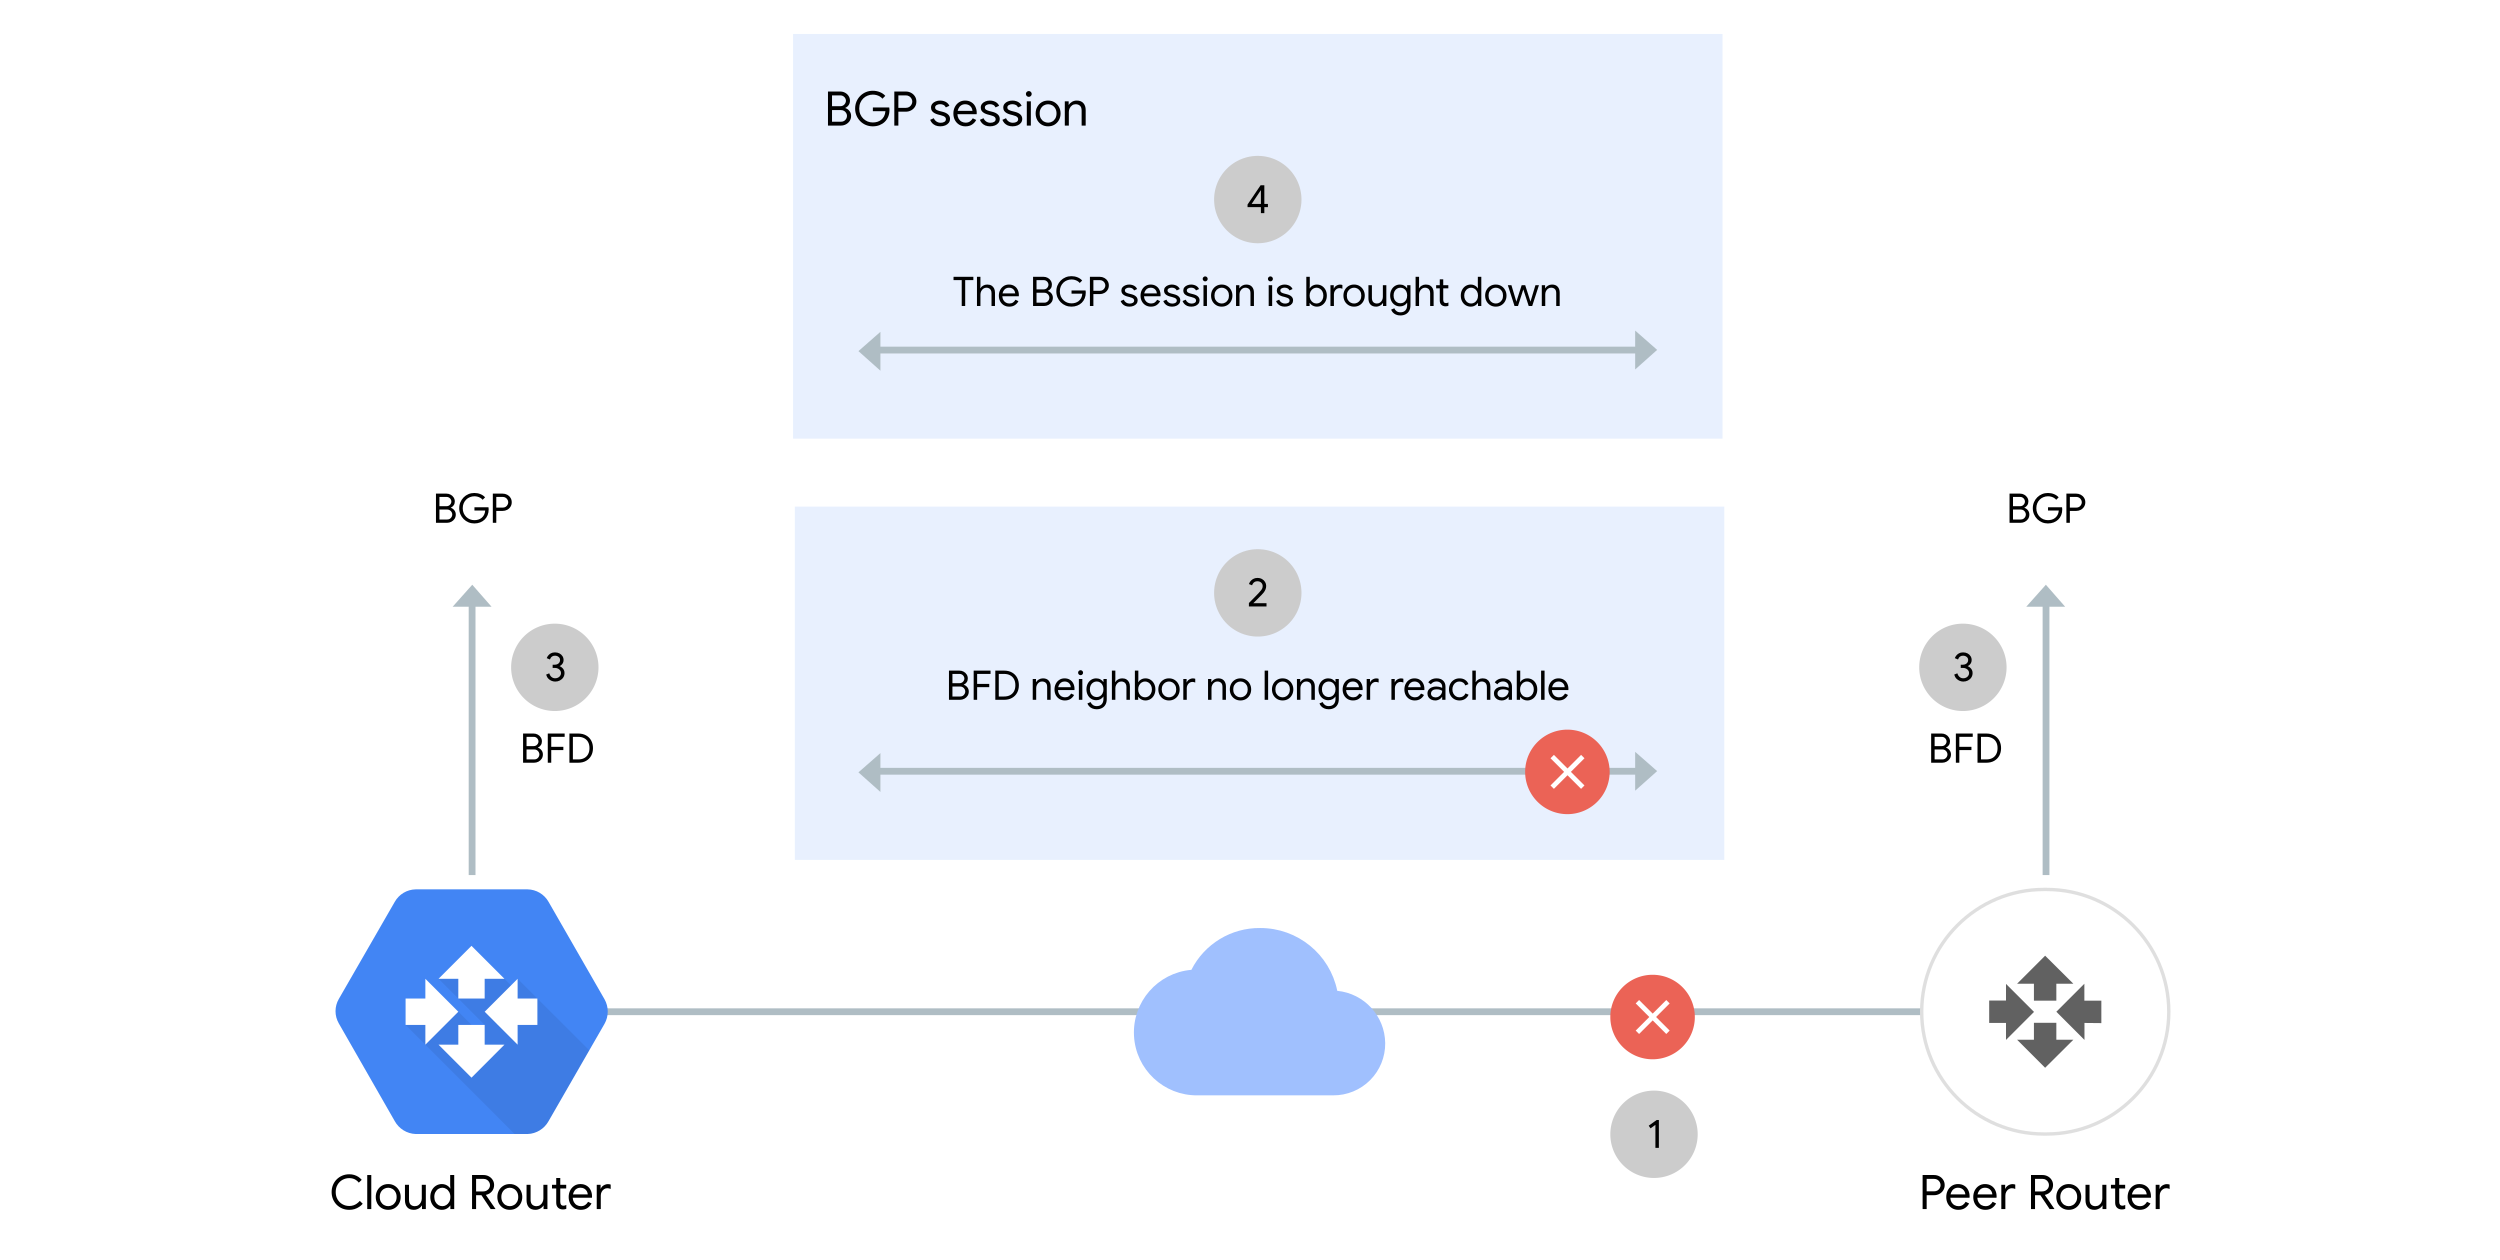 <?xml version="1.0" encoding="UTF-8" standalone="no"?>
<svg
   version="1.1"
   viewBox="0 0 736 371"
   width="736"
   height="371"
   id="svg2276082"
   xmlns="http://www.w3.org/2000/svg"
   xmlns:svg="http://www.w3.org/2000/svg"
   xmlns:dc="http://purl.org/dc/elements/1.1/">
  <defs
     id="defs2275866" />
  <g
     id="Canvas_4"
     fill-opacity="1"
     stroke-opacity="1"
     fill="none"
     stroke="none"
     stroke-dasharray="none">
    <title
       id="title2275870">SVG for bfd-during-failure</title>
    <path
       id="rect2275872"
       style="fill:#ffffff"
       d="M 0,0 H 736 V 371 H 0 Z" />
    <g
       id="Canvas_4: Layer 1">
      <title
         id="title2275874">Layer 1</title>
      <g
         id="Graphic_143">
        <path
           id="rect2275876"
           style="fill:#e8f0fe"
           d="M 234,149.141 H 507.63 V 253.152 H 234 Z" />
      </g>
      <g
         id="Graphic_76">
        <path
           id="rect2275879"
           style="fill:#e8f0fe"
           d="M 233.478,10 H 507.109 V 129.141 H 233.478 Z" />
      </g>
      <g
         id="Graphic_75">
        <title
           id="title2275882">Text</title>
        <g
           aria-label="BGP session"
           transform="translate(242.637,22.97)"
           id="text2275886"
           style="fill:#000000">
          <path
             d="M 1.12,14 V 3.976 h 3.598 q 0.77,0 1.414,0.35 0.658,0.336 1.05,0.952 0.406,0.602 0.406,1.4 0,0.742 -0.378,1.288 -0.378,0.546 -0.994,0.826 v 0.056 q 0.742,0.238 1.218,0.854 0.49,0.616 0.49,1.456 0,0.84 -0.42,1.484 -0.42,0.63 -1.106,0.994 Q 5.712,14 4.914,14 Z M 2.31,9.436 v 3.43 h 2.674 q 0.532,0 0.924,-0.252 Q 6.3,12.348 6.51,11.956 6.72,11.55 6.72,11.144 6.72,10.724 6.496,10.332 6.286,9.94 5.88,9.688 5.488,9.436 4.928,9.436 Z m 0,-1.134 h 2.408 q 0.532,0 0.91,-0.238 Q 6.006,7.812 6.202,7.448 6.412,7.084 6.412,6.706 6.412,6.328 6.216,5.964 6.02,5.6 5.656,5.362 5.292,5.11 4.774,5.11 H 2.31 Z"
             style="font-size:14px;font-family:'Google Sans'"
             id="path2276089" />
          <path
             d="m 14.308,14.224 q -1.064,0 -2.016,-0.392 -0.938,-0.392 -1.652,-1.106 -0.714,-0.714 -1.12,-1.666 -0.406,-0.952 -0.406,-2.072 0,-1.12 0.406,-2.072 0.406,-0.952 1.12,-1.666 0.714,-0.714 1.652,-1.106 0.952,-0.392 2.016,-0.392 1.106,0 2.072,0.392 0.98,0.392 1.61,1.106 l -0.84,0.84 q -0.322,-0.392 -0.77,-0.658 -0.448,-0.266 -0.966,-0.406 -0.518,-0.14 -1.092,-0.14 -0.798,0 -1.526,0.294 -0.728,0.28 -1.288,0.826 -0.546,0.532 -0.868,1.288 -0.322,0.756 -0.322,1.694 0,0.938 0.322,1.694 0.336,0.756 0.896,1.302 0.56,0.532 1.274,0.826 0.728,0.28 1.512,0.28 0.672,0 1.302,-0.182 0.644,-0.196 1.148,-0.588 0.518,-0.406 0.854,-1.036 0.336,-0.63 0.406,-1.512 h -3.696 V 8.666 h 4.816 q 0.028,0.182 0.042,0.35 0.028,0.168 0.028,0.364 v 0.014 q 0,1.078 -0.364,1.974 -0.364,0.882 -1.022,1.526 -0.658,0.63 -1.554,0.98 -0.896,0.35 -1.974,0.35 z"
             style="font-size:14px;font-family:'Google Sans'"
             id="path2276091" />
          <path
             d="M 20.65,14 V 3.976 h 3.374 q 0.84,0 1.554,0.378 0.714,0.378 1.134,1.05 0.434,0.658 0.434,1.54 0,0.868 -0.434,1.54 -0.42,0.672 -1.134,1.05 -0.714,0.378 -1.554,0.378 h -2.184 V 14 Z m 1.19,-5.222 h 2.212 q 0.588,0 1.008,-0.266 0.42,-0.28 0.644,-0.7 0.238,-0.42 0.238,-0.868 0,-0.448 -0.238,-0.868 -0.224,-0.42 -0.644,-0.686 -0.42,-0.28 -1.008,-0.28 h -2.212 z"
             style="font-size:14px;font-family:'Google Sans'"
             id="path2276093" />
          <path
             d="m 34.216,14.224 q -0.798,0 -1.414,-0.252 -0.602,-0.266 -1.008,-0.7 -0.392,-0.448 -0.588,-0.966 l 1.064,-0.476 q 0.28,0.644 0.812,0.994 0.532,0.35 1.218,0.35 0.658,0 1.092,-0.266 0.448,-0.266 0.448,-0.784 0,-0.322 -0.182,-0.532 -0.182,-0.224 -0.532,-0.378 -0.35,-0.154 -0.854,-0.28 l -0.868,-0.224 q -0.504,-0.14 -0.952,-0.392 -0.448,-0.252 -0.728,-0.644 -0.266,-0.406 -0.266,-0.98 0,-0.644 0.378,-1.106 0.378,-0.462 0.994,-0.7 0.616,-0.252 1.316,-0.252 0.616,0 1.148,0.182 0.546,0.168 0.952,0.518 0.406,0.336 0.616,0.84 l -1.036,0.476 q -0.266,-0.532 -0.714,-0.742 -0.448,-0.21 -0.994,-0.21 -0.588,0 -1.022,0.266 -0.434,0.252 -0.434,0.7 0,0.448 0.35,0.672 0.364,0.224 0.882,0.364 l 1.036,0.266 q 1.05,0.266 1.582,0.798 0.532,0.518 0.532,1.274 0,0.672 -0.378,1.162 -0.378,0.49 -1.022,0.756 -0.644,0.266 -1.428,0.266 z"
             style="font-size:14px;font-family:'Google Sans'"
             id="path2276095" />
          <path
             d="m 41.594,14.224 q -1.036,0 -1.848,-0.49 -0.798,-0.49 -1.26,-1.344 -0.448,-0.854 -0.448,-1.946 0,-1.022 0.42,-1.89 0.434,-0.868 1.204,-1.386 0.784,-0.532 1.834,-0.532 1.064,0 1.82,0.476 0.77,0.462 1.176,1.288 0.42,0.826 0.42,1.89 0,0.098 -0.014,0.196 0,0.098 -0.014,0.168 h -5.656 q 0.042,0.77 0.35,1.302 0.35,0.602 0.896,0.896 0.56,0.294 1.162,0.294 0.784,0 1.288,-0.364 0.518,-0.378 0.826,-0.924 l 1.008,0.49 q -0.42,0.812 -1.204,1.344 -0.784,0.532 -1.96,0.532 z m -2.296,-4.55 h 4.354 q -0.014,-0.294 -0.14,-0.63 -0.112,-0.35 -0.378,-0.644 -0.252,-0.308 -0.658,-0.49 -0.392,-0.196 -0.98,-0.196 -0.7,0 -1.218,0.364 -0.504,0.35 -0.77,0.966 -0.14,0.294 -0.21,0.63 z"
             style="font-size:14px;font-family:'Google Sans'"
             id="path2276097" />
          <path
             d="m 48.86,14.224 q -0.798,0 -1.414,-0.252 -0.602,-0.266 -1.008,-0.7 -0.392,-0.448 -0.588,-0.966 l 1.064,-0.476 q 0.28,0.644 0.812,0.994 0.532,0.35 1.218,0.35 0.658,0 1.092,-0.266 0.448,-0.266 0.448,-0.784 0,-0.322 -0.182,-0.532 -0.182,-0.224 -0.532,-0.378 -0.35,-0.154 -0.854,-0.28 l -0.868,-0.224 q -0.504,-0.14 -0.952,-0.392 -0.448,-0.252 -0.728,-0.644 -0.266,-0.406 -0.266,-0.98 0,-0.644 0.378,-1.106 0.378,-0.462 0.994,-0.7 0.616,-0.252 1.316,-0.252 0.616,0 1.148,0.182 0.546,0.168 0.952,0.518 0.406,0.336 0.616,0.84 l -1.036,0.476 q -0.266,-0.532 -0.714,-0.742 -0.448,-0.21 -0.994,-0.21 -0.588,0 -1.022,0.266 -0.434,0.252 -0.434,0.7 0,0.448 0.35,0.672 0.364,0.224 0.882,0.364 l 1.036,0.266 q 1.05,0.266 1.582,0.798 0.532,0.518 0.532,1.274 0,0.672 -0.378,1.162 -0.378,0.49 -1.022,0.756 -0.644,0.266 -1.428,0.266 z"
             style="font-size:14px;font-family:'Google Sans'"
             id="path2276099" />
          <path
             d="m 55.482,14.224 q -0.798,0 -1.414,-0.252 -0.602,-0.266 -1.008,-0.7 -0.392,-0.448 -0.588,-0.966 l 1.064,-0.476 q 0.28,0.644 0.812,0.994 0.532,0.35 1.218,0.35 0.658,0 1.092,-0.266 0.448,-0.266 0.448,-0.784 0,-0.322 -0.182,-0.532 -0.182,-0.224 -0.532,-0.378 -0.35,-0.154 -0.854,-0.28 l -0.868,-0.224 q -0.504,-0.14 -0.952,-0.392 -0.448,-0.252 -0.728,-0.644 -0.266,-0.406 -0.266,-0.98 0,-0.644 0.378,-1.106 0.378,-0.462 0.994,-0.7 0.616,-0.252 1.316,-0.252 0.616,0 1.148,0.182 0.546,0.168 0.952,0.518 0.406,0.336 0.616,0.84 l -1.036,0.476 q -0.266,-0.532 -0.714,-0.742 -0.448,-0.21 -0.994,-0.21 -0.588,0 -1.022,0.266 -0.434,0.252 -0.434,0.7 0,0.448 0.35,0.672 0.364,0.224 0.882,0.364 l 1.036,0.266 q 1.05,0.266 1.582,0.798 0.532,0.518 0.532,1.274 0,0.672 -0.378,1.162 -0.378,0.49 -1.022,0.756 -0.644,0.266 -1.428,0.266 z"
             style="font-size:14px;font-family:'Google Sans'"
             id="path2276101" />
          <path
             d="M 59.654,14 V 6.86 h 1.19 V 14 Z m 0.588,-8.456 q -0.35,0 -0.602,-0.252 -0.252,-0.252 -0.252,-0.602 0,-0.364 0.252,-0.602 0.252,-0.252 0.602,-0.252 0.364,0 0.602,0.252 0.252,0.238 0.252,0.602 0,0.35 -0.252,0.602 -0.238,0.252 -0.602,0.252 z"
             style="font-size:14px;font-family:'Google Sans'"
             id="path2276103" />
          <path
             d="m 65.926,14.224 q -1.078,0 -1.904,-0.504 -0.826,-0.504 -1.302,-1.358 -0.462,-0.868 -0.462,-1.932 0,-1.064 0.462,-1.918 0.476,-0.868 1.302,-1.372 0.826,-0.504 1.904,-0.504 1.078,0 1.904,0.518 0.826,0.504 1.288,1.372 0.476,0.854 0.476,1.904 0,1.064 -0.476,1.932 -0.462,0.854 -1.288,1.358 -0.826,0.504 -1.904,0.504 z m 0,-1.078 q 0.644,0 1.204,-0.322 0.574,-0.322 0.924,-0.924 0.35,-0.616 0.35,-1.47 0,-0.854 -0.35,-1.456 -0.35,-0.616 -0.924,-0.938 -0.56,-0.322 -1.204,-0.322 -0.644,0 -1.218,0.322 -0.574,0.322 -0.924,0.938 -0.35,0.602 -0.35,1.456 0,0.854 0.35,1.47 0.35,0.602 0.924,0.924 0.574,0.322 1.218,0.322 z"
             style="font-size:14px;font-family:'Google Sans'"
             id="path2276105" />
          <path
             d="M 70.84,14 V 6.86 h 1.134 v 1.05 h 0.056 q 0.28,-0.518 0.91,-0.896 0.644,-0.378 1.4,-0.378 1.316,0 1.974,0.77 0.672,0.756 0.672,2.016 V 14 h -1.19 V 9.604 q 0,-1.036 -0.504,-1.456 -0.49,-0.434 -1.274,-0.434 -0.588,0 -1.036,0.336 -0.448,0.322 -0.7,0.84 -0.252,0.518 -0.252,1.092 V 14 Z"
             style="font-size:14px;font-family:'Google Sans'"
             id="path2276107" />
        </g>
      </g>
      <g
         id="Group_82">
        <g
           id="Graphic_68">
          <path
             id="circle2275889"
             style="fill:#cccccc"
             d="m 383.154,174.545 a 12.86,12.86 0 0 1 -12.86,12.86 12.86,12.86 0 0 1 -12.86,-12.86 12.86,12.86 0 0 1 12.86,-12.86 12.86,12.86 0 0 1 12.86,12.86 z" />
        </g>
        <g
           id="Graphic_67">
          <title
             id="title2275892">Text</title>
          <g
             aria-label="2"
             transform="translate(367.137,166.545)"
             id="text2275896"
             style="fill:#000000">
            <path
               d="M 0.54,12 V 10.98 L 0.828,10.692 Q 1.08,10.44 1.452,10.068 1.824,9.684 2.232,9.276 2.64,8.856 2.988,8.496 3.348,8.124 3.552,7.896 3.924,7.488 4.152,7.2 4.38,6.9 4.488,6.624 4.596,6.336 4.596,5.964 4.596,5.616 4.416,5.304 4.236,4.98 3.888,4.776 3.552,4.572 3.036,4.572 2.556,4.572 2.22,4.776 1.896,4.98 1.716,5.268 1.536,5.544 1.476,5.772 L 0.552,5.4 Q 0.624,5.148 0.804,4.848 0.996,4.536 1.296,4.26 1.608,3.972 2.04,3.792 2.484,3.6 3.06,3.6 3.84,3.6 4.416,3.936 4.992,4.26 5.304,4.8 5.628,5.328 5.628,5.952 5.628,6.492 5.424,6.984 5.22,7.464 4.92,7.86 4.62,8.256 4.308,8.556 L 3.876,8.988 Q 3.6,9.264 3.288,9.588 2.976,9.9 2.676,10.2 q -0.3,0.3 -0.528,0.528 -0.216,0.228 -0.3,0.3 H 5.724 V 12 Z"
               style="font-size:12px;font-family:'Google Sans'"
               id="path2276111" />
          </g>
        </g>
      </g>
      <g
         id="Group_80">
        <g
           id="Line_66">
          <path
             id="line2275900"
             style="stroke:#afbdc4;stroke-width:2;stroke-linecap:square;stroke-linejoin:round"
             d="M 484.384,227.062 H 255.883" />
        </g>
        <g
           id="Graphic_65">
          <path
             d="m 487.863,227.012 -6.47,5.77 v -11.44 z"
             fill="#afbdc4"
             id="path2275903" />
        </g>
        <g
           id="Graphic_64">
          <path
             d="m 252.724,227.382 6.47,5.77 v -11.44 z"
             fill="#afbdc4"
             id="path2275906" />
        </g>
      </g>
      <g
         id="Graphic_63">
        <title
           id="title2275910">Text</title>
        <g
           aria-label="BFD neighbor no longer reachable"
           transform="translate(278.416,194.021)"
           id="text2275914"
           style="fill:#000000">
          <path
             d="M 0.96,12 V 3.408 h 3.084 q 0.66,0 1.212,0.3 0.564,0.288 0.9,0.816 0.348,0.516 0.348,1.2 0,0.636 -0.324,1.104 -0.324,0.468 -0.852,0.708 v 0.048 q 0.636,0.204 1.044,0.732 0.42,0.528 0.42,1.248 0,0.72 -0.36,1.272 -0.36,0.54 -0.948,0.852 Q 4.896,12 4.212,12 Z M 1.98,8.088 v 2.94 h 2.292 q 0.456,0 0.792,-0.216 Q 5.4,10.584 5.58,10.248 5.76,9.9 5.76,9.552 5.76,9.192 5.568,8.856 5.388,8.52 5.04,8.304 4.704,8.088 4.224,8.088 Z m 0,-0.972 H 4.044 Q 4.5,7.116 4.824,6.912 5.148,6.696 5.316,6.384 5.496,6.072 5.496,5.748 5.496,5.424 5.328,5.112 5.16,4.8 4.848,4.596 4.536,4.38 4.092,4.38 H 1.98 Z"
             style="font-size:12px;font-family:'Google Sans'"
             id="path2276115" />
          <path
             d="M 8.232,12 V 3.408 H 13.2 V 4.38 H 9.252 V 7.32 H 12.816 V 8.28 H 9.252 V 12 Z"
             style="font-size:12px;font-family:'Google Sans'"
             id="path2276117" />
          <path
             d="M 14.604,12 V 3.408 h 2.592 q 1.344,0 2.316,0.552 0.972,0.54 1.5,1.512 0.528,0.972 0.528,2.232 0,1.26 -0.528,2.232 -0.528,0.96 -1.5,1.512 -0.972,0.552 -2.316,0.552 z m 1.02,-0.972 h 1.572 q 1.008,0 1.752,-0.384 0.744,-0.396 1.152,-1.14 0.408,-0.744 0.408,-1.8 0,-1.056 -0.408,-1.8 -0.408,-0.744 -1.152,-1.128 -0.744,-0.396 -1.752,-0.396 h -1.572 z"
             style="font-size:12px;font-family:'Google Sans'"
             id="path2276119" />
          <path
             d="M 25.62,12 V 5.88 h 0.972 v 0.9 h 0.048 q 0.24,-0.444 0.78,-0.768 0.552,-0.324 1.2,-0.324 1.128,0 1.692,0.66 0.576,0.648 0.576,1.728 V 12 h -1.02 V 8.232 q 0,-0.888 -0.432,-1.248 -0.42,-0.372 -1.092,-0.372 -0.504,0 -0.888,0.288 -0.384,0.276 -0.6,0.72 -0.216,0.444 -0.216,0.936 V 12 Z"
             style="font-size:12px;font-family:'Google Sans'"
             id="path2276121" />
          <path
             d="m 35.076,12.192 q -0.888,0 -1.584,-0.42 -0.684,-0.42 -1.08,-1.152 -0.384,-0.732 -0.384,-1.668 0,-0.876 0.36,-1.62 0.372,-0.744 1.032,-1.188 0.672,-0.456 1.572,-0.456 0.912,0 1.56,0.408 0.66,0.396 1.008,1.104 0.36,0.708 0.36,1.62 0,0.084 -0.012,0.168 0,0.084 -0.012,0.144 h -4.848 q 0.036,0.66 0.3,1.116 0.3,0.516 0.768,0.768 0.48,0.252 0.996,0.252 0.672,0 1.104,-0.312 0.444,-0.324 0.708,-0.792 l 0.864,0.42 q -0.36,0.696 -1.032,1.152 -0.672,0.456 -1.68,0.456 z m -1.968,-3.9 h 3.732 q -0.012,-0.252 -0.12,-0.54 -0.096,-0.3 -0.324,-0.552 -0.216,-0.264 -0.564,-0.42 -0.336,-0.168 -0.84,-0.168 -0.6,0 -1.044,0.312 -0.432,0.3 -0.66,0.828 -0.12,0.252 -0.18,0.54 z"
             style="font-size:12px;font-family:'Google Sans'"
             id="path2276123" />
          <path
             d="M 39.204,12 V 5.88 h 1.02 V 12 Z m 0.504,-7.248 q -0.3,0 -0.516,-0.216 -0.216,-0.216 -0.216,-0.516 0,-0.312 0.216,-0.516 0.216,-0.216 0.516,-0.216 0.312,0 0.516,0.216 0.216,0.204 0.216,0.516 0,0.3 -0.216,0.516 -0.204,0.216 -0.516,0.216 z"
             style="font-size:12px;font-family:'Google Sans'"
             id="path2276125" />
          <path
             d="m 44.448,14.784 q -0.78,0 -1.344,-0.264 -0.552,-0.252 -0.9,-0.648 -0.336,-0.396 -0.48,-0.804 l 0.936,-0.396 q 0.192,0.504 0.648,0.84 0.468,0.348 1.14,0.348 0.96,0 1.476,-0.564 0.516,-0.552 0.516,-1.548 v -0.684 h -0.048 q -0.288,0.444 -0.828,0.756 -0.54,0.3 -1.26,0.3 -0.792,0 -1.452,-0.408 -0.648,-0.408 -1.032,-1.128 -0.384,-0.732 -0.384,-1.68 0,-0.948 0.384,-1.668 0.384,-0.732 1.032,-1.14 0.66,-0.408 1.452,-0.408 0.72,0 1.26,0.312 0.54,0.3 0.828,0.756 h 0.048 V 5.88 h 0.972 v 5.88 q 0,1.02 -0.396,1.692 -0.384,0.672 -1.056,0.996 -0.66,0.336 -1.512,0.336 z m 0,-3.588 q 0.54,0 0.996,-0.264 0.456,-0.276 0.72,-0.792 0.276,-0.516 0.276,-1.236 0,-0.744 -0.276,-1.248 -0.264,-0.516 -0.72,-0.78 -0.456,-0.264 -0.996,-0.264 -0.54,0 -0.996,0.276 -0.456,0.264 -0.732,0.78 -0.276,0.504 -0.276,1.236 0,0.732 0.276,1.248 0.276,0.504 0.732,0.78 0.456,0.264 0.996,0.264 z"
             style="font-size:12px;font-family:'Google Sans'"
             id="path2276127" />
          <path
             d="M 48.924,12 V 3.408 h 1.02 V 5.94 l -0.048,0.84 h 0.048 q 0.24,-0.456 0.78,-0.768 0.552,-0.324 1.212,-0.324 0.78,0 1.284,0.312 0.504,0.312 0.756,0.852 0.252,0.528 0.252,1.224 V 12 h -1.02 V 8.232 q 0,-0.588 -0.216,-0.936 -0.204,-0.36 -0.552,-0.516 -0.336,-0.168 -0.744,-0.168 -0.504,0 -0.9,0.288 -0.396,0.288 -0.624,0.744 -0.228,0.456 -0.228,0.948 V 12 Z"
             style="font-size:12px;font-family:'Google Sans'"
             id="path2276129" />
          <path
             d="m 58.8,12.192 q -0.492,0 -0.9,-0.156 -0.408,-0.156 -0.72,-0.408 -0.3,-0.252 -0.468,-0.528 h -0.048 V 12 h -0.972 V 3.408 h 1.02 V 5.94 l -0.048,0.852 h 0.048 q 0.168,-0.288 0.468,-0.54 0.312,-0.252 0.72,-0.408 0.408,-0.156 0.9,-0.156 0.84,0 1.5,0.42 0.66,0.42 1.044,1.152 0.384,0.732 0.384,1.68 0,0.948 -0.384,1.68 -0.384,0.732 -1.044,1.152 -0.66,0.42 -1.5,0.42 z m -0.108,-0.924 q 0.528,0 0.984,-0.276 0.468,-0.288 0.744,-0.816 0.288,-0.528 0.288,-1.236 0,-0.72 -0.288,-1.236 -0.276,-0.528 -0.744,-0.804 -0.456,-0.288 -0.984,-0.288 -0.528,0 -0.996,0.288 -0.456,0.276 -0.744,0.804 -0.288,0.516 -0.288,1.236 0,0.72 0.288,1.248 0.288,0.516 0.744,0.804 0.468,0.276 0.996,0.276 z"
             style="font-size:12px;font-family:'Google Sans'"
             id="path2276131" />
          <path
             d="m 65.736,12.192 q -0.924,0 -1.632,-0.432 -0.708,-0.432 -1.116,-1.164 -0.396,-0.744 -0.396,-1.656 0,-0.912 0.396,-1.644 0.408,-0.744 1.116,-1.176 0.708,-0.432 1.632,-0.432 0.924,0 1.632,0.444 0.708,0.432 1.104,1.176 0.408,0.732 0.408,1.632 0,0.912 -0.408,1.656 -0.396,0.732 -1.104,1.164 -0.708,0.432 -1.632,0.432 z m 0,-0.924 q 0.552,0 1.032,-0.276 0.492,-0.276 0.792,-0.792 0.3,-0.528 0.3,-1.26 0,-0.732 -0.3,-1.248 -0.3,-0.528 -0.792,-0.804 -0.48,-0.276 -1.032,-0.276 -0.552,0 -1.044,0.276 -0.492,0.276 -0.792,0.804 -0.3,0.516 -0.3,1.248 0,0.732 0.3,1.26 0.3,0.516 0.792,0.792 0.492,0.276 1.044,0.276 z"
             style="font-size:12px;font-family:'Google Sans'"
             id="path2276133" />
          <path
             d="M 69.948,12 V 5.88 h 0.972 v 0.984 h 0.048 q 0.12,-0.348 0.396,-0.6 0.288,-0.264 0.648,-0.408 0.372,-0.156 0.732,-0.156 0.276,0 0.432,0.036 0.156,0.024 0.288,0.084 v 1.104 q -0.192,-0.096 -0.42,-0.144 -0.216,-0.048 -0.444,-0.048 -0.444,0 -0.816,0.252 -0.372,0.252 -0.6,0.672 -0.216,0.42 -0.216,0.924 V 12 Z"
             style="font-size:12px;font-family:'Google Sans'"
             id="path2276135" />
          <path
             d="M 77.232,12 V 5.88 h 0.972 v 0.9 h 0.048 q 0.24,-0.444 0.78,-0.768 0.552,-0.324 1.2,-0.324 1.128,0 1.692,0.66 0.576,0.648 0.576,1.728 V 12 h -1.02 V 8.232 q 0,-0.888 -0.432,-1.248 -0.42,-0.372 -1.092,-0.372 -0.504,0 -0.888,0.288 -0.384,0.276 -0.6,0.72 -0.216,0.444 -0.216,0.936 V 12 Z"
             style="font-size:12px;font-family:'Google Sans'"
             id="path2276137" />
          <path
             d="m 86.784,12.192 q -0.924,0 -1.632,-0.432 -0.708,-0.432 -1.116,-1.164 -0.396,-0.744 -0.396,-1.656 0,-0.912 0.396,-1.644 0.408,-0.744 1.116,-1.176 0.708,-0.432 1.632,-0.432 0.924,0 1.632,0.444 0.708,0.432 1.104,1.176 0.408,0.732 0.408,1.632 0,0.912 -0.408,1.656 -0.396,0.732 -1.104,1.164 -0.708,0.432 -1.632,0.432 z m 0,-0.924 q 0.552,0 1.032,-0.276 0.492,-0.276 0.792,-0.792 0.3,-0.528 0.3,-1.26 0,-0.732 -0.3,-1.248 -0.3,-0.528 -0.792,-0.804 -0.48,-0.276 -1.032,-0.276 -0.552,0 -1.044,0.276 -0.492,0.276 -0.792,0.804 -0.3,0.516 -0.3,1.248 0,0.732 0.3,1.26 0.3,0.516 0.792,0.792 0.492,0.276 1.044,0.276 z"
             style="font-size:12px;font-family:'Google Sans'"
             id="path2276139" />
          <path
             d="M 93.9,12 V 3.408 h 1.02 V 12 Z"
             style="font-size:12px;font-family:'Google Sans'"
             id="path2276141" />
          <path
             d="m 99.192,12.192 q -0.924,0 -1.632,-0.432 -0.708,-0.432 -1.116,-1.164 -0.396,-0.744 -0.396,-1.656 0,-0.912 0.396,-1.644 0.408,-0.744 1.116,-1.176 0.708,-0.432 1.632,-0.432 0.924,0 1.632,0.444 0.708,0.432 1.104,1.176 0.408,0.732 0.408,1.632 0,0.912 -0.408,1.656 -0.396,0.732 -1.104,1.164 -0.708,0.432 -1.632,0.432 z m 0,-0.924 q 0.552,0 1.032,-0.276 0.492,-0.276 0.792,-0.792 0.3,-0.528 0.3,-1.26 0,-0.732 -0.3,-1.248 -0.3,-0.528 -0.792,-0.804 -0.48,-0.276 -1.032,-0.276 -0.552,0 -1.044,0.276 -0.492,0.276 -0.792,0.804 -0.3,0.516 -0.3,1.248 0,0.732 0.3,1.26 0.3,0.516 0.792,0.792 0.492,0.276 1.044,0.276 z"
             style="font-size:12px;font-family:'Google Sans'"
             id="path2276143" />
          <path
             d="M 103.404,12 V 5.88 h 0.972 v 0.9 h 0.048 q 0.24,-0.444 0.78,-0.768 0.552,-0.324 1.2,-0.324 1.128,0 1.692,0.66 0.576,0.648 0.576,1.728 V 12 h -1.02 V 8.232 q 0,-0.888 -0.432,-1.248 -0.42,-0.372 -1.092,-0.372 -0.504,0 -0.888,0.288 -0.384,0.276 -0.6,0.72 -0.216,0.444 -0.216,0.936 V 12 Z"
             style="font-size:12px;font-family:'Google Sans'"
             id="path2276145" />
          <path
             d="m 112.764,14.784 q -0.78,0 -1.344,-0.264 -0.552,-0.252 -0.9,-0.648 -0.336,-0.396 -0.48,-0.804 l 0.936,-0.396 q 0.192,0.504 0.648,0.84 0.468,0.348 1.14,0.348 0.96,0 1.476,-0.564 0.516,-0.552 0.516,-1.548 v -0.684 h -0.048 q -0.288,0.444 -0.828,0.756 -0.54,0.3 -1.26,0.3 -0.792,0 -1.452,-0.408 -0.648,-0.408 -1.032,-1.128 -0.384,-0.732 -0.384,-1.68 0,-0.948 0.384,-1.668 0.384,-0.732 1.032,-1.14 0.66,-0.408 1.452,-0.408 0.72,0 1.26,0.312 0.54,0.3 0.828,0.756 h 0.048 V 5.88 h 0.972 v 5.88 q 0,1.02 -0.396,1.692 -0.384,0.672 -1.056,0.996 -0.66,0.336 -1.512,0.336 z m 0,-3.588 q 0.54,0 0.996,-0.264 0.456,-0.276 0.72,-0.792 0.276,-0.516 0.276,-1.236 0,-0.744 -0.276,-1.248 -0.264,-0.516 -0.72,-0.78 -0.456,-0.264 -0.996,-0.264 -0.54,0 -0.996,0.276 -0.456,0.264 -0.732,0.78 -0.276,0.504 -0.276,1.236 0,0.732 0.276,1.248 0.276,0.504 0.732,0.78 0.456,0.264 0.996,0.264 z"
             style="font-size:12px;font-family:'Google Sans'"
             id="path2276147" />
          <path
             d="m 119.904,12.192 q -0.888,0 -1.584,-0.42 -0.684,-0.42 -1.08,-1.152 -0.384,-0.732 -0.384,-1.668 0,-0.876 0.36,-1.62 0.372,-0.744 1.032,-1.188 0.672,-0.456 1.572,-0.456 0.912,0 1.56,0.408 0.66,0.396 1.008,1.104 0.36,0.708 0.36,1.62 0,0.084 -0.012,0.168 0,0.084 -0.012,0.144 h -4.848 q 0.036,0.66 0.3,1.116 0.3,0.516 0.768,0.768 0.48,0.252 0.996,0.252 0.672,0 1.104,-0.312 0.444,-0.324 0.708,-0.792 l 0.864,0.42 q -0.36,0.696 -1.032,1.152 -0.672,0.456 -1.68,0.456 z m -1.968,-3.9 h 3.732 q -0.012,-0.252 -0.12,-0.54 -0.096,-0.3 -0.324,-0.552 -0.216,-0.264 -0.564,-0.42 -0.336,-0.168 -0.84,-0.168 -0.6,0 -1.044,0.312 -0.432,0.3 -0.66,0.828 -0.12,0.252 -0.18,0.54 z"
             style="font-size:12px;font-family:'Google Sans'"
             id="path2276149" />
          <path
             d="M 123.936,12 V 5.88 h 0.972 v 0.984 h 0.048 q 0.12,-0.348 0.396,-0.6 0.288,-0.264 0.648,-0.408 0.372,-0.156 0.732,-0.156 0.276,0 0.432,0.036 0.156,0.024 0.288,0.084 v 1.104 q -0.192,-0.096 -0.42,-0.144 -0.216,-0.048 -0.444,-0.048 -0.444,0 -0.816,0.252 -0.372,0.252 -0.6,0.672 -0.216,0.42 -0.216,0.924 V 12 Z"
             style="font-size:12px;font-family:'Google Sans'"
             id="path2276151" />
          <path
             d="M 131.22,12 V 5.88 h 0.972 v 0.984 h 0.048 q 0.12,-0.348 0.396,-0.6 0.288,-0.264 0.648,-0.408 0.372,-0.156 0.732,-0.156 0.276,0 0.432,0.036 0.156,0.024 0.288,0.084 v 1.104 q -0.192,-0.096 -0.42,-0.144 -0.216,-0.048 -0.444,-0.048 -0.444,0 -0.816,0.252 -0.372,0.252 -0.6,0.672 -0.216,0.42 -0.216,0.924 V 12 Z"
             style="font-size:12px;font-family:'Google Sans'"
             id="path2276153" />
          <path
             d="m 138.084,12.192 q -0.888,0 -1.584,-0.42 -0.684,-0.42 -1.08,-1.152 -0.384,-0.732 -0.384,-1.668 0,-0.876 0.36,-1.62 0.372,-0.744 1.032,-1.188 0.672,-0.456 1.572,-0.456 0.912,0 1.56,0.408 0.66,0.396 1.008,1.104 0.36,0.708 0.36,1.62 0,0.084 -0.012,0.168 0,0.084 -0.012,0.144 h -4.848 q 0.036,0.66 0.3,1.116 0.3,0.516 0.768,0.768 0.48,0.252 0.996,0.252 0.672,0 1.104,-0.312 0.444,-0.324 0.708,-0.792 l 0.864,0.42 q -0.36,0.696 -1.032,1.152 -0.672,0.456 -1.68,0.456 z m -1.968,-3.9 h 3.732 q -0.012,-0.252 -0.12,-0.54 -0.096,-0.3 -0.324,-0.552 -0.216,-0.264 -0.564,-0.42 -0.336,-0.168 -0.84,-0.168 -0.6,0 -1.044,0.312 -0.432,0.3 -0.66,0.828 -0.12,0.252 -0.18,0.54 z"
             style="font-size:12px;font-family:'Google Sans'"
             id="path2276155" />
          <path
             d="m 144.132,12.192 q -0.684,0 -1.2,-0.264 -0.516,-0.264 -0.816,-0.72 -0.288,-0.468 -0.288,-1.056 0,-0.672 0.348,-1.128 0.348,-0.468 0.936,-0.696 0.588,-0.24 1.296,-0.24 0.408,0 0.756,0.072 0.348,0.06 0.6,0.156 0.264,0.084 0.396,0.168 V 8.112 q 0,-0.696 -0.492,-1.104 -0.492,-0.408 -1.2,-0.408 -0.504,0 -0.948,0.228 -0.432,0.216 -0.684,0.612 l -0.768,-0.576 q 0.24,-0.36 0.6,-0.624 0.36,-0.264 0.816,-0.408 0.468,-0.144 0.984,-0.144 1.248,0 1.956,0.66 0.708,0.66 0.708,1.776 V 12 h -0.972 v -0.876 h -0.048 q -0.156,0.264 -0.444,0.516 -0.288,0.24 -0.684,0.396 -0.384,0.156 -0.852,0.156 z m 0.096,-0.9 q 0.528,0 0.96,-0.264 0.444,-0.264 0.708,-0.708 0.264,-0.444 0.264,-0.972 -0.276,-0.192 -0.696,-0.312 -0.408,-0.12 -0.9,-0.12 -0.876,0 -1.284,0.36 -0.408,0.36 -0.408,0.888 0,0.504 0.384,0.816 0.384,0.312 0.972,0.312 z"
             style="font-size:12px;font-family:'Google Sans'"
             id="path2276157" />
          <path
             d="m 151.26,12.192 q -0.9,0 -1.608,-0.42 -0.696,-0.432 -1.092,-1.164 -0.396,-0.744 -0.396,-1.668 0,-0.936 0.396,-1.668 0.396,-0.732 1.092,-1.152 0.708,-0.432 1.608,-0.432 1.032,0 1.692,0.48 0.672,0.468 0.948,1.212 l -0.924,0.384 q -0.228,-0.564 -0.684,-0.852 -0.444,-0.3 -1.08,-0.3 -0.54,0 -1.008,0.288 -0.456,0.288 -0.744,0.816 -0.288,0.516 -0.288,1.224 0,0.696 0.288,1.224 0.288,0.528 0.744,0.816 0.468,0.288 1.008,0.288 0.648,0 1.116,-0.3 0.468,-0.3 0.696,-0.852 l 0.912,0.384 q -0.3,0.708 -0.972,1.2 -0.672,0.492 -1.704,0.492 z"
             style="font-size:12px;font-family:'Google Sans'"
             id="path2276159" />
          <path
             d="M 155.04,12 V 3.408 h 1.02 V 5.94 l -0.048,0.84 h 0.048 q 0.24,-0.456 0.78,-0.768 0.552,-0.324 1.212,-0.324 0.78,0 1.284,0.312 0.504,0.312 0.756,0.852 0.252,0.528 0.252,1.224 V 12 h -1.02 V 8.232 q 0,-0.588 -0.216,-0.936 -0.204,-0.36 -0.552,-0.516 -0.336,-0.168 -0.744,-0.168 -0.504,0 -0.9,0.288 -0.396,0.288 -0.624,0.744 -0.228,0.456 -0.228,0.948 V 12 Z"
             style="font-size:12px;font-family:'Google Sans'"
             id="path2276161" />
          <path
             d="m 163.704,12.192 q -0.684,0 -1.2,-0.264 -0.516,-0.264 -0.816,-0.72 -0.288,-0.468 -0.288,-1.056 0,-0.672 0.348,-1.128 0.348,-0.468 0.936,-0.696 0.588,-0.24 1.296,-0.24 0.408,0 0.756,0.072 0.348,0.06 0.6,0.156 0.264,0.084 0.396,0.168 V 8.112 q 0,-0.696 -0.492,-1.104 -0.492,-0.408 -1.2,-0.408 -0.504,0 -0.948,0.228 -0.432,0.216 -0.684,0.612 l -0.768,-0.576 q 0.24,-0.36 0.6,-0.624 0.36,-0.264 0.816,-0.408 0.468,-0.144 0.984,-0.144 1.248,0 1.956,0.66 0.708,0.66 0.708,1.776 V 12 h -0.972 v -0.876 h -0.048 q -0.156,0.264 -0.444,0.516 -0.288,0.24 -0.684,0.396 -0.384,0.156 -0.852,0.156 z m 0.096,-0.9 q 0.528,0 0.96,-0.264 0.444,-0.264 0.708,-0.708 0.264,-0.444 0.264,-0.972 -0.276,-0.192 -0.696,-0.312 -0.408,-0.12 -0.9,-0.12 -0.876,0 -1.284,0.36 -0.408,0.36 -0.408,0.888 0,0.504 0.384,0.816 0.384,0.312 0.972,0.312 z"
             style="font-size:12px;font-family:'Google Sans'"
             id="path2276163" />
          <path
             d="m 171.228,12.192 q -0.492,0 -0.9,-0.156 -0.408,-0.156 -0.72,-0.408 -0.3,-0.252 -0.468,-0.528 h -0.048 V 12 h -0.972 V 3.408 h 1.02 V 5.94 l -0.048,0.852 h 0.048 q 0.168,-0.288 0.468,-0.54 0.312,-0.252 0.72,-0.408 0.408,-0.156 0.9,-0.156 0.84,0 1.5,0.42 0.66,0.42 1.044,1.152 0.384,0.732 0.384,1.68 0,0.948 -0.384,1.68 -0.384,0.732 -1.044,1.152 -0.66,0.42 -1.5,0.42 z m -0.108,-0.924 q 0.528,0 0.984,-0.276 0.468,-0.288 0.744,-0.816 0.288,-0.528 0.288,-1.236 0,-0.72 -0.288,-1.236 -0.276,-0.528 -0.744,-0.804 -0.456,-0.288 -0.984,-0.288 -0.528,0 -0.996,0.288 -0.456,0.276 -0.744,0.804 -0.288,0.516 -0.288,1.236 0,0.72 0.288,1.248 0.288,0.516 0.744,0.804 0.468,0.276 0.996,0.276 z"
             style="font-size:12px;font-family:'Google Sans'"
             id="path2276165" />
          <path
             d="M 175.284,12 V 3.408 h 1.02 V 12 Z"
             style="font-size:12px;font-family:'Google Sans'"
             id="path2276167" />
          <path
             d="m 180.48,12.192 q -0.888,0 -1.584,-0.42 -0.684,-0.42 -1.08,-1.152 -0.384,-0.732 -0.384,-1.668 0,-0.876 0.36,-1.62 0.372,-0.744 1.032,-1.188 0.672,-0.456 1.572,-0.456 0.912,0 1.56,0.408 0.66,0.396 1.008,1.104 0.36,0.708 0.36,1.62 0,0.084 -0.012,0.168 0,0.084 -0.012,0.144 h -4.848 q 0.036,0.66 0.3,1.116 0.3,0.516 0.768,0.768 0.48,0.252 0.996,0.252 0.672,0 1.104,-0.312 0.444,-0.324 0.708,-0.792 l 0.864,0.42 q -0.36,0.696 -1.032,1.152 -0.672,0.456 -1.68,0.456 z m -1.968,-3.9 h 3.732 q -0.012,-0.252 -0.12,-0.54 -0.096,-0.3 -0.324,-0.552 -0.216,-0.264 -0.564,-0.42 -0.336,-0.168 -0.84,-0.168 -0.6,0 -1.044,0.312 -0.432,0.3 -0.66,0.828 -0.12,0.252 -0.18,0.54 z"
             style="font-size:12px;font-family:'Google Sans'"
             id="path2276169" />
        </g>
      </g>
      <g
         id="Graphic_62">
        <path
           id="circle2275917"
           style="fill:#cccccc"
           d="m 383.154,58.753 a 12.86,12.86 0 0 1 -12.86,12.86 12.86,12.86 0 0 1 -12.86,-12.86 12.86,12.86 0 0 1 12.86,-12.86 12.86,12.86 0 0 1 12.86,12.86 z" />
      </g>
      <g
         id="Graphic_61">
        <title
           id="title2275920">Text</title>
        <g
           aria-label="4"
           transform="translate(366.736,50.753)"
           id="text2275924"
           style="fill:#000000">
          <path
             d="M 0.54,10.236 V 9.468 L 4.38,3.792 H 5.484 V 9.276 H 6.54 v 0.96 H 5.484 V 12 H 4.476 V 10.236 Z M 4.476,9.276 V 5.28 H 4.428 L 1.752,9.276 Z"
             style="font-size:12px;font-family:'Google Sans'"
             id="path2276173" />
        </g>
      </g>
      <g
         id="Group_81">
        <g
           id="Line_60">
          <path
             id="line2275927"
             style="stroke:#afbdc4;stroke-width:2;stroke-linecap:square;stroke-linejoin:round"
             d="M 484.384,103.051 H 255.883" />
        </g>
        <g
           id="Graphic_59">
          <path
             d="m 487.863,103.006 -6.47,5.77 v -11.45 z"
             fill="#afbdc4"
             id="path2275930" />
        </g>
        <g
           id="Graphic_58">
          <path
             d="m 252.724,103.371 6.47,5.77 v -11.45 z"
             fill="#afbdc4"
             id="path2275933" />
        </g>
      </g>
      <g
         id="Graphic_57">
        <title
           id="title2275937">Text</title>
        <g
           aria-label="The BGP session is brought down"
           transform="translate(280.408,78.085)"
           id="text2275941"
           style="fill:#000000">
          <path
             d="M 2.724,12 V 4.38 H 0.312 V 3.408 H 6.144 V 4.38 h -2.4 V 12 Z"
             style="font-size:12px;font-family:'Google Sans'"
             id="path2276177" />
          <path
             d="M 7.212,12 V 3.408 h 1.02 V 5.94 l -0.048,0.84 h 0.048 q 0.24,-0.456 0.78,-0.768 0.552,-0.324 1.212,-0.324 0.78,0 1.284,0.312 0.504,0.312 0.756,0.852 0.252,0.528 0.252,1.224 V 12 h -1.02 V 8.232 q 0,-0.588 -0.216,-0.936 -0.204,-0.36 -0.552,-0.516 -0.336,-0.168 -0.744,-0.168 -0.504,0 -0.9,0.288 -0.396,0.288 -0.624,0.744 -0.228,0.456 -0.228,0.948 V 12 Z"
             style="font-size:12px;font-family:'Google Sans'"
             id="path2276179" />
          <path
             d="m 16.704,12.192 q -0.888,0 -1.584,-0.42 -0.684,-0.42 -1.08,-1.152 -0.384,-0.732 -0.384,-1.668 0,-0.876 0.36,-1.62 0.372,-0.744 1.032,-1.188 0.672,-0.456 1.572,-0.456 0.912,0 1.56,0.408 0.66,0.396 1.008,1.104 0.36,0.708 0.36,1.62 0,0.084 -0.012,0.168 0,0.084 -0.012,0.144 h -4.848 q 0.036,0.66 0.3,1.116 0.3,0.516 0.768,0.768 0.48,0.252 0.996,0.252 0.672,0 1.104,-0.312 0.444,-0.324 0.708,-0.792 l 0.864,0.42 q -0.36,0.696 -1.032,1.152 -0.672,0.456 -1.68,0.456 z m -1.968,-3.9 h 3.732 q -0.012,-0.252 -0.12,-0.54 -0.096,-0.3 -0.324,-0.552 -0.216,-0.264 -0.564,-0.42 -0.336,-0.168 -0.84,-0.168 -0.6,0 -1.044,0.312 -0.432,0.3 -0.66,0.828 -0.12,0.252 -0.18,0.54 z"
             style="font-size:12px;font-family:'Google Sans'"
             id="path2276181" />
          <path
             d="M 23.724,12 V 3.408 h 3.084 q 0.66,0 1.212,0.3 0.564,0.288 0.9,0.816 0.348,0.516 0.348,1.2 0,0.636 -0.324,1.104 -0.324,0.468 -0.852,0.708 v 0.048 q 0.636,0.204 1.044,0.732 0.42,0.528 0.42,1.248 0,0.72 -0.36,1.272 -0.36,0.54 -0.948,0.852 -0.588,0.312 -1.272,0.312 z m 1.02,-3.912 v 2.94 h 2.292 q 0.456,0 0.792,-0.216 0.336,-0.228 0.516,-0.564 0.18,-0.348 0.18,-0.696 0,-0.36 -0.192,-0.696 -0.18,-0.336 -0.528,-0.552 -0.336,-0.216 -0.816,-0.216 z m 0,-0.972 h 2.064 q 0.456,0 0.78,-0.204 0.324,-0.216 0.492,-0.528 0.18,-0.312 0.18,-0.636 0,-0.324 -0.168,-0.636 -0.168,-0.312 -0.48,-0.516 -0.312,-0.216 -0.756,-0.216 h -2.112 z"
             style="font-size:12px;font-family:'Google Sans'"
             id="path2276183" />
          <path
             d="m 35.028,12.192 q -0.912,0 -1.728,-0.336 -0.804,-0.336 -1.416,-0.948 -0.612,-0.612 -0.96,-1.428 -0.348,-0.816 -0.348,-1.776 0,-0.96 0.348,-1.776 0.348,-0.816 0.96,-1.428 0.612,-0.612 1.416,-0.948 0.816,-0.336 1.728,-0.336 0.948,0 1.776,0.336 0.84,0.336 1.38,0.948 l -0.72,0.72 q -0.276,-0.336 -0.66,-0.564 -0.384,-0.228 -0.828,-0.348 -0.444,-0.12 -0.936,-0.12 -0.684,0 -1.308,0.252 -0.624,0.24 -1.104,0.708 -0.468,0.456 -0.744,1.104 -0.276,0.648 -0.276,1.452 0,0.804 0.276,1.452 0.288,0.648 0.768,1.116 0.48,0.456 1.092,0.708 0.624,0.24 1.296,0.24 0.576,0 1.116,-0.156 0.552,-0.168 0.984,-0.504 0.444,-0.348 0.732,-0.888 0.288,-0.54 0.348,-1.296 h -3.168 V 7.428 h 4.128 q 0.024,0.156 0.036,0.3 0.024,0.144 0.024,0.312 v 0.012 q 0,0.924 -0.312,1.692 -0.312,0.756 -0.876,1.308 -0.564,0.54 -1.332,0.84 -0.768,0.3 -1.692,0.3 z"
             style="font-size:12px;font-family:'Google Sans'"
             id="path2276185" />
          <path
             d="M 40.464,12 V 3.408 h 2.892 q 0.72,0 1.332,0.324 0.612,0.324 0.972,0.9 0.372,0.564 0.372,1.32 0,0.744 -0.372,1.32 -0.36,0.576 -0.972,0.9 -0.612,0.324 -1.332,0.324 h -1.872 V 12 Z m 1.02,-4.476 h 1.896 q 0.504,0 0.864,-0.228 0.36,-0.24 0.552,-0.6 0.204,-0.36 0.204,-0.744 0,-0.384 -0.204,-0.744 -0.192,-0.36 -0.552,-0.588 -0.36,-0.24 -0.864,-0.24 h -1.896 z"
             style="font-size:12px;font-family:'Google Sans'"
             id="path2276187" />
          <path
             d="m 52.092,12.192 q -0.684,0 -1.212,-0.216 -0.516,-0.228 -0.864,-0.6 -0.336,-0.384 -0.504,-0.828 l 0.912,-0.408 q 0.24,0.552 0.696,0.852 0.456,0.3 1.044,0.3 0.564,0 0.936,-0.228 0.384,-0.228 0.384,-0.672 0,-0.276 -0.156,-0.456 -0.156,-0.192 -0.456,-0.324 -0.3,-0.132 -0.732,-0.24 l -0.744,-0.192 q -0.432,-0.12 -0.816,-0.336 -0.384,-0.216 -0.624,-0.552 -0.228,-0.348 -0.228,-0.84 0,-0.552 0.324,-0.948 0.324,-0.396 0.852,-0.6 0.528,-0.216 1.128,-0.216 0.528,0 0.984,0.156 0.468,0.144 0.816,0.444 0.348,0.288 0.528,0.72 l -0.888,0.408 q -0.228,-0.456 -0.612,-0.636 -0.384,-0.18 -0.852,-0.18 -0.504,0 -0.876,0.228 -0.372,0.216 -0.372,0.6 0,0.384 0.3,0.576 0.312,0.192 0.756,0.312 l 0.888,0.228 q 0.9,0.228 1.356,0.684 0.456,0.444 0.456,1.092 0,0.576 -0.324,0.996 -0.324,0.42 -0.876,0.648 -0.552,0.228 -1.224,0.228 z"
             style="font-size:12px;font-family:'Google Sans'"
             id="path2276189" />
          <path
             d="m 58.416,12.192 q -0.888,0 -1.584,-0.42 -0.684,-0.42 -1.08,-1.152 -0.384,-0.732 -0.384,-1.668 0,-0.876 0.36,-1.62 0.372,-0.744 1.032,-1.188 0.672,-0.456 1.572,-0.456 0.912,0 1.56,0.408 0.66,0.396 1.008,1.104 0.36,0.708 0.36,1.62 0,0.084 -0.012,0.168 0,0.084 -0.012,0.144 h -4.848 q 0.036,0.66 0.3,1.116 0.3,0.516 0.768,0.768 0.48,0.252 0.996,0.252 0.672,0 1.104,-0.312 0.444,-0.324 0.708,-0.792 l 0.864,0.42 q -0.36,0.696 -1.032,1.152 -0.672,0.456 -1.68,0.456 z m -1.968,-3.9 h 3.732 q -0.012,-0.252 -0.12,-0.54 -0.096,-0.3 -0.324,-0.552 -0.216,-0.264 -0.564,-0.42 -0.336,-0.168 -0.84,-0.168 -0.6,0 -1.044,0.312 -0.432,0.3 -0.66,0.828 -0.12,0.252 -0.18,0.54 z"
             style="font-size:12px;font-family:'Google Sans'"
             id="path2276191" />
          <path
             d="m 64.644,12.192 q -0.684,0 -1.212,-0.216 -0.516,-0.228 -0.864,-0.6 -0.336,-0.384 -0.504,-0.828 l 0.912,-0.408 q 0.24,0.552 0.696,0.852 0.456,0.3 1.044,0.3 0.564,0 0.936,-0.228 0.384,-0.228 0.384,-0.672 0,-0.276 -0.156,-0.456 -0.156,-0.192 -0.456,-0.324 -0.3,-0.132 -0.732,-0.24 l -0.744,-0.192 q -0.432,-0.12 -0.816,-0.336 -0.384,-0.216 -0.624,-0.552 -0.228,-0.348 -0.228,-0.84 0,-0.552 0.324,-0.948 0.324,-0.396 0.852,-0.6 0.528,-0.216 1.128,-0.216 0.528,0 0.984,0.156 0.468,0.144 0.816,0.444 0.348,0.288 0.528,0.72 l -0.888,0.408 q -0.228,-0.456 -0.612,-0.636 -0.384,-0.18 -0.852,-0.18 -0.504,0 -0.876,0.228 -0.372,0.216 -0.372,0.6 0,0.384 0.3,0.576 0.312,0.192 0.756,0.312 l 0.888,0.228 q 0.9,0.228 1.356,0.684 0.456,0.444 0.456,1.092 0,0.576 -0.324,0.996 -0.324,0.42 -0.876,0.648 -0.552,0.228 -1.224,0.228 z"
             style="font-size:12px;font-family:'Google Sans'"
             id="path2276193" />
          <path
             d="m 70.32,12.192 q -0.684,0 -1.212,-0.216 -0.516,-0.228 -0.864,-0.6 -0.336,-0.384 -0.504,-0.828 l 0.912,-0.408 q 0.24,0.552 0.696,0.852 0.456,0.3 1.044,0.3 0.564,0 0.936,-0.228 0.384,-0.228 0.384,-0.672 0,-0.276 -0.156,-0.456 -0.156,-0.192 -0.456,-0.324 -0.3,-0.132 -0.732,-0.24 l -0.744,-0.192 q -0.432,-0.12 -0.816,-0.336 -0.384,-0.216 -0.624,-0.552 -0.228,-0.348 -0.228,-0.84 0,-0.552 0.324,-0.948 0.324,-0.396 0.852,-0.6 0.528,-0.216 1.128,-0.216 0.528,0 0.984,0.156 0.468,0.144 0.816,0.444 0.348,0.288 0.528,0.72 l -0.888,0.408 q -0.228,-0.456 -0.612,-0.636 -0.384,-0.18 -0.852,-0.18 -0.504,0 -0.876,0.228 -0.372,0.216 -0.372,0.6 0,0.384 0.3,0.576 0.312,0.192 0.756,0.312 l 0.888,0.228 q 0.9,0.228 1.356,0.684 0.456,0.444 0.456,1.092 0,0.576 -0.324,0.996 -0.324,0.42 -0.876,0.648 -0.552,0.228 -1.224,0.228 z"
             style="font-size:12px;font-family:'Google Sans'"
             id="path2276195" />
          <path
             d="M 73.896,12 V 5.88 h 1.02 V 12 Z m 0.504,-7.248 q -0.3,0 -0.516,-0.216 -0.216,-0.216 -0.216,-0.516 0,-0.312 0.216,-0.516 0.216,-0.216 0.516,-0.216 0.312,0 0.516,0.216 0.216,0.204 0.216,0.516 0,0.3 -0.216,0.516 -0.204,0.216 -0.516,0.216 z"
             style="font-size:12px;font-family:'Google Sans'"
             id="path2276197" />
          <path
             d="m 79.272,12.192 q -0.924,0 -1.632,-0.432 -0.708,-0.432 -1.116,-1.164 -0.396,-0.744 -0.396,-1.656 0,-0.912 0.396,-1.644 0.408,-0.744 1.116,-1.176 0.708,-0.432 1.632,-0.432 0.924,0 1.632,0.444 0.708,0.432 1.104,1.176 0.408,0.732 0.408,1.632 0,0.912 -0.408,1.656 -0.396,0.732 -1.104,1.164 -0.708,0.432 -1.632,0.432 z m 0,-0.924 q 0.552,0 1.032,-0.276 0.492,-0.276 0.792,-0.792 0.3,-0.528 0.3,-1.26 0,-0.732 -0.3,-1.248 -0.3,-0.528 -0.792,-0.804 -0.48,-0.276 -1.032,-0.276 -0.552,0 -1.044,0.276 -0.492,0.276 -0.792,0.804 -0.3,0.516 -0.3,1.248 0,0.732 0.3,1.26 0.3,0.516 0.792,0.792 0.492,0.276 1.044,0.276 z"
             style="font-size:12px;font-family:'Google Sans'"
             id="path2276199" />
          <path
             d="M 83.484,12 V 5.88 h 0.972 v 0.9 h 0.048 q 0.24,-0.444 0.78,-0.768 0.552,-0.324 1.2,-0.324 1.128,0 1.692,0.66 0.576,0.648 0.576,1.728 V 12 h -1.02 V 8.232 q 0,-0.888 -0.432,-1.248 -0.42,-0.372 -1.092,-0.372 -0.504,0 -0.888,0.288 -0.384,0.276 -0.6,0.72 -0.216,0.444 -0.216,0.936 V 12 Z"
             style="font-size:12px;font-family:'Google Sans'"
             id="path2276201" />
          <path
             d="M 93.096,12 V 5.88 h 1.02 V 12 Z m 0.504,-7.248 q -0.3,0 -0.516,-0.216 -0.216,-0.216 -0.216,-0.516 0,-0.312 0.216,-0.516 0.216,-0.216 0.516,-0.216 0.312,0 0.516,0.216 0.216,0.204 0.216,0.516 0,0.3 -0.216,0.516 -0.204,0.216 -0.516,0.216 z"
             style="font-size:12px;font-family:'Google Sans'"
             id="path2276203" />
          <path
             d="m 97.848,12.192 q -0.684,0 -1.212,-0.216 -0.516,-0.228 -0.864,-0.6 -0.336,-0.384 -0.504,-0.828 l 0.912,-0.408 q 0.24,0.552 0.696,0.852 0.456,0.3 1.044,0.3 0.564,0 0.936,-0.228 0.384,-0.228 0.384,-0.672 0,-0.276 -0.156,-0.456 -0.156,-0.192 -0.456,-0.324 -0.3,-0.132 -0.732,-0.24 l -0.744,-0.192 q -0.432,-0.12 -0.816,-0.336 -0.384,-0.216 -0.624,-0.552 -0.228,-0.348 -0.228,-0.84 0,-0.552 0.324,-0.948 0.324,-0.396 0.852,-0.6 0.528,-0.216 1.128,-0.216 0.528,0 0.984,0.156 0.468,0.144 0.816,0.444 0.348,0.288 0.528,0.72 l -0.888,0.408 q -0.228,-0.456 -0.612,-0.636 -0.384,-0.18 -0.852,-0.18 -0.504,0 -0.876,0.228 -0.372,0.216 -0.372,0.6 0,0.384 0.3,0.576 0.312,0.192 0.756,0.312 l 0.888,0.228 q 0.9,0.228 1.356,0.684 0.456,0.444 0.456,1.092 0,0.576 -0.324,0.996 -0.324,0.42 -0.876,0.648 -0.552,0.228 -1.224,0.228 z"
             style="font-size:12px;font-family:'Google Sans'"
             id="path2276205" />
          <path
             d="m 107.28,12.192 q -0.492,0 -0.9,-0.156 -0.408,-0.156 -0.72,-0.408 -0.3,-0.252 -0.468,-0.528 h -0.048 V 12 h -0.972 V 3.408 h 1.02 V 5.94 l -0.048,0.852 h 0.048 q 0.168,-0.288 0.468,-0.54 0.312,-0.252 0.72,-0.408 0.408,-0.156 0.9,-0.156 0.84,0 1.5,0.42 0.66,0.42 1.044,1.152 0.384,0.732 0.384,1.68 0,0.948 -0.384,1.68 -0.384,0.732 -1.044,1.152 -0.66,0.42 -1.5,0.42 z m -0.108,-0.924 q 0.528,0 0.984,-0.276 0.468,-0.288 0.744,-0.816 0.288,-0.528 0.288,-1.236 0,-0.72 -0.288,-1.236 -0.276,-0.528 -0.744,-0.804 -0.456,-0.288 -0.984,-0.288 -0.528,0 -0.996,0.288 -0.456,0.276 -0.744,0.804 -0.288,0.516 -0.288,1.236 0,0.72 0.288,1.248 0.288,0.516 0.744,0.804 0.468,0.276 0.996,0.276 z"
             style="font-size:12px;font-family:'Google Sans'"
             id="path2276207" />
          <path
             d="M 111.276,12 V 5.88 h 0.972 v 0.984 h 0.048 q 0.12,-0.348 0.396,-0.6 0.288,-0.264 0.648,-0.408 0.372,-0.156 0.732,-0.156 0.276,0 0.432,0.036 0.156,0.024 0.288,0.084 v 1.104 q -0.192,-0.096 -0.42,-0.144 -0.216,-0.048 -0.444,-0.048 -0.444,0 -0.816,0.252 -0.372,0.252 -0.6,0.672 -0.216,0.42 -0.216,0.924 V 12 Z"
             style="font-size:12px;font-family:'Google Sans'"
             id="path2276209" />
          <path
             d="m 118.236,12.192 q -0.924,0 -1.632,-0.432 -0.708,-0.432 -1.116,-1.164 -0.396,-0.744 -0.396,-1.656 0,-0.912 0.396,-1.644 0.408,-0.744 1.116,-1.176 0.708,-0.432 1.632,-0.432 0.924,0 1.632,0.444 0.708,0.432 1.104,1.176 0.408,0.732 0.408,1.632 0,0.912 -0.408,1.656 -0.396,0.732 -1.104,1.164 -0.708,0.432 -1.632,0.432 z m 0,-0.924 q 0.552,0 1.032,-0.276 0.492,-0.276 0.792,-0.792 0.3,-0.528 0.3,-1.26 0,-0.732 -0.3,-1.248 -0.3,-0.528 -0.792,-0.804 -0.48,-0.276 -1.032,-0.276 -0.552,0 -1.044,0.276 -0.492,0.276 -0.792,0.804 -0.3,0.516 -0.3,1.248 0,0.732 0.3,1.26 0.3,0.516 0.792,0.792 0.492,0.276 1.044,0.276 z"
             style="font-size:12px;font-family:'Google Sans'"
             id="path2276211" />
          <path
             d="m 124.728,12.192 q -1.128,0 -1.704,-0.66 -0.564,-0.66 -0.564,-1.8 V 5.88 h 1.02 v 3.696 q 0,0.912 0.42,1.308 0.42,0.384 1.044,0.384 0.54,0 0.936,-0.276 0.396,-0.288 0.612,-0.732 0.216,-0.444 0.216,-0.924 V 5.88 h 1.02 V 12 h -0.972 v -0.888 h -0.048 q -0.156,0.288 -0.468,0.54 -0.3,0.24 -0.696,0.384 -0.384,0.156 -0.816,0.156 z"
             style="font-size:12px;font-family:'Google Sans'"
             id="path2276213" />
          <path
             d="m 131.868,14.784 q -0.78,0 -1.344,-0.264 -0.552,-0.252 -0.9,-0.648 -0.336,-0.396 -0.48,-0.804 l 0.936,-0.396 q 0.192,0.504 0.648,0.84 0.468,0.348 1.14,0.348 0.96,0 1.476,-0.564 0.516,-0.552 0.516,-1.548 v -0.684 h -0.048 q -0.288,0.444 -0.828,0.756 -0.54,0.3 -1.26,0.3 -0.792,0 -1.452,-0.408 -0.648,-0.408 -1.032,-1.128 -0.384,-0.732 -0.384,-1.68 0,-0.948 0.384,-1.668 0.384,-0.732 1.032,-1.14 0.66,-0.408 1.452,-0.408 0.72,0 1.26,0.312 0.54,0.3 0.828,0.756 h 0.048 V 5.88 h 0.972 v 5.88 q 0,1.02 -0.396,1.692 -0.384,0.672 -1.056,0.996 -0.66,0.336 -1.512,0.336 z m 0,-3.588 q 0.54,0 0.996,-0.264 0.456,-0.276 0.72,-0.792 0.276,-0.516 0.276,-1.236 0,-0.744 -0.276,-1.248 -0.264,-0.516 -0.72,-0.78 -0.456,-0.264 -0.996,-0.264 -0.54,0 -0.996,0.276 -0.456,0.264 -0.732,0.78 -0.276,0.504 -0.276,1.236 0,0.732 0.276,1.248 0.276,0.504 0.732,0.78 0.456,0.264 0.996,0.264 z"
             style="font-size:12px;font-family:'Google Sans'"
             id="path2276215" />
          <path
             d="M 136.344,12 V 3.408 h 1.02 V 5.94 l -0.048,0.84 h 0.048 q 0.24,-0.456 0.78,-0.768 0.552,-0.324 1.212,-0.324 0.78,0 1.284,0.312 0.504,0.312 0.756,0.852 0.252,0.528 0.252,1.224 V 12 h -1.02 V 8.232 q 0,-0.588 -0.216,-0.936 -0.204,-0.36 -0.552,-0.516 -0.336,-0.168 -0.744,-0.168 -0.504,0 -0.9,0.288 -0.396,0.288 -0.624,0.744 -0.228,0.456 -0.228,0.948 V 12 Z"
             style="font-size:12px;font-family:'Google Sans'"
             id="path2276217" />
          <path
             d="m 142.392,5.88 h 1.068 V 4.152 h 1.02 V 5.88 h 1.5 v 0.924 h -1.5 v 3.336 q 0,0.48 0.192,0.744 0.204,0.264 0.66,0.264 0.204,0 0.372,-0.06 0.168,-0.06 0.3,-0.144 v 0.996 q -0.156,0.072 -0.348,0.108 -0.18,0.048 -0.492,0.048 -0.768,0 -1.236,-0.444 -0.468,-0.456 -0.468,-1.26 V 6.804 h -1.068 z"
             style="font-size:12px;font-family:'Google Sans'"
             id="path2276219" />
          <path
             d="m 152.58,12.192 q -0.828,0 -1.5,-0.42 -0.66,-0.42 -1.044,-1.152 -0.384,-0.732 -0.384,-1.68 0,-0.948 0.384,-1.68 0.384,-0.732 1.044,-1.152 0.672,-0.42 1.5,-0.42 0.492,0 0.9,0.156 0.408,0.156 0.708,0.408 0.312,0.252 0.48,0.54 h 0.048 l -0.048,-0.852 V 3.408 h 1.02 V 12 h -0.972 v -0.9 h -0.048 q -0.168,0.276 -0.48,0.528 -0.3,0.252 -0.708,0.408 -0.408,0.156 -0.9,0.156 z m 0.108,-0.924 q 0.528,0 0.984,-0.276 0.468,-0.288 0.756,-0.804 0.288,-0.528 0.288,-1.248 0,-0.72 -0.288,-1.236 -0.288,-0.528 -0.756,-0.804 -0.456,-0.288 -0.984,-0.288 -0.528,0 -0.996,0.288 -0.456,0.276 -0.744,0.804 -0.288,0.516 -0.288,1.236 0,0.708 0.288,1.236 0.288,0.528 0.744,0.816 0.468,0.276 0.996,0.276 z"
             style="font-size:12px;font-family:'Google Sans'"
             id="path2276221" />
          <path
             d="m 159.96,12.192 q -0.924,0 -1.632,-0.432 -0.708,-0.432 -1.116,-1.164 -0.396,-0.744 -0.396,-1.656 0,-0.912 0.396,-1.644 0.408,-0.744 1.116,-1.176 0.708,-0.432 1.632,-0.432 0.924,0 1.632,0.444 0.708,0.432 1.104,1.176 0.408,0.732 0.408,1.632 0,0.912 -0.408,1.656 -0.396,0.732 -1.104,1.164 -0.708,0.432 -1.632,0.432 z m 0,-0.924 q 0.552,0 1.032,-0.276 0.492,-0.276 0.792,-0.792 0.3,-0.528 0.3,-1.26 0,-0.732 -0.3,-1.248 -0.3,-0.528 -0.792,-0.804 -0.48,-0.276 -1.032,-0.276 -0.552,0 -1.044,0.276 -0.492,0.276 -0.792,0.804 -0.3,0.516 -0.3,1.248 0,0.732 0.3,1.26 0.3,0.516 0.792,0.792 0.492,0.276 1.044,0.276 z"
             style="font-size:12px;font-family:'Google Sans'"
             id="path2276223" />
          <path
             d="m 165.468,12 -1.968,-6.12 h 1.056 l 1.452,4.836 h 0.012 l 1.548,-4.836 h 1.044 l 1.548,4.824 h 0.012 l 1.452,-4.824 h 1.032 l -1.98,6.12 h -1.032 l -1.584,-4.884 -1.572,4.884 z"
             style="font-size:12px;font-family:'Google Sans'"
             id="path2276225" />
          <path
             d="M 173.496,12 V 5.88 h 0.972 v 0.9 h 0.048 q 0.24,-0.444 0.78,-0.768 0.552,-0.324 1.2,-0.324 1.128,0 1.692,0.66 0.576,0.648 0.576,1.728 V 12 h -1.02 V 8.232 q 0,-0.888 -0.432,-1.248 -0.42,-0.372 -1.092,-0.372 -0.504,0 -0.888,0.288 -0.384,0.276 -0.6,0.72 -0.216,0.444 -0.216,0.936 V 12 Z"
             style="font-size:12px;font-family:'Google Sans'"
             id="path2276227" />
        </g>
      </g>
      <g
         id="Line_77">
        <path
           id="line2275944"
           style="stroke:#afbdc4;stroke-width:2;stroke-linecap:square;stroke-linejoin:round"
           d="M 565.116,297.855 H 158.236" />
      </g>
      <g
         id="Graphic_74">
        <title
           id="title2275947">Text</title>
        <g
           aria-label="Peer Router"
           transform="translate(564.899,341.953)"
           id="text2275951"
           style="fill:#000000">
          <path
             d="M 1.12,14 V 3.976 h 3.374 q 0.84,0 1.554,0.378 0.714,0.378 1.134,1.05 0.434,0.658 0.434,1.54 0,0.868 -0.434,1.54 Q 6.762,9.156 6.048,9.534 5.334,9.912 4.494,9.912 H 2.31 V 14 Z M 2.31,8.778 H 4.522 Q 5.11,8.778 5.53,8.512 5.95,8.232 6.174,7.812 6.412,7.392 6.412,6.944 6.412,6.496 6.174,6.076 5.95,5.656 5.53,5.39 5.11,5.11 4.522,5.11 H 2.31 Z"
             style="font-size:14px;font-family:'Google Sans'"
             id="path2276231" />
          <path
             d="m 11.634,14.224 q -1.036,0 -1.848,-0.49 -0.798,-0.49 -1.26,-1.344 -0.448,-0.854 -0.448,-1.946 0,-1.022 0.42,-1.89 0.434,-0.868 1.204,-1.386 0.784,-0.532 1.834,-0.532 1.064,0 1.82,0.476 0.77,0.462 1.176,1.288 0.42,0.826 0.42,1.89 0,0.098 -0.014,0.196 0,0.098 -0.014,0.168 H 9.268 q 0.042,0.77 0.35,1.302 0.35,0.602 0.896,0.896 0.56,0.294 1.162,0.294 0.784,0 1.288,-0.364 0.518,-0.378 0.826,-0.924 l 1.008,0.49 q -0.42,0.812 -1.204,1.344 -0.784,0.532 -1.96,0.532 z M 9.338,9.674 h 4.354 q -0.014,-0.294 -0.14,-0.63 -0.112,-0.35 -0.378,-0.644 -0.252,-0.308 -0.658,-0.49 -0.392,-0.196 -0.98,-0.196 -0.7,0 -1.218,0.364 -0.504,0.35 -0.77,0.966 -0.14,0.294 -0.21,0.63 z"
             style="font-size:14px;font-family:'Google Sans'"
             id="path2276233" />
          <path
             d="m 19.586,14.224 q -1.036,0 -1.848,-0.49 -0.798,-0.49 -1.26,-1.344 -0.448,-0.854 -0.448,-1.946 0,-1.022 0.42,-1.89 0.434,-0.868 1.204,-1.386 0.784,-0.532 1.834,-0.532 1.064,0 1.82,0.476 0.77,0.462 1.176,1.288 0.42,0.826 0.42,1.89 0,0.098 -0.014,0.196 0,0.098 -0.014,0.168 h -5.656 q 0.042,0.77 0.35,1.302 0.35,0.602 0.896,0.896 0.56,0.294 1.162,0.294 0.784,0 1.288,-0.364 0.518,-0.378 0.826,-0.924 l 1.008,0.49 q -0.42,0.812 -1.204,1.344 -0.784,0.532 -1.96,0.532 z m -2.296,-4.55 h 4.354 q -0.014,-0.294 -0.14,-0.63 -0.112,-0.35 -0.378,-0.644 -0.252,-0.308 -0.658,-0.49 -0.392,-0.196 -0.98,-0.196 -0.7,0 -1.218,0.364 -0.504,0.35 -0.77,0.966 -0.14,0.294 -0.21,0.63 z"
             style="font-size:14px;font-family:'Google Sans'"
             id="path2276235" />
          <path
             d="M 24.29,14 V 6.86 h 1.134 v 1.148 h 0.056 q 0.14,-0.406 0.462,-0.7 0.336,-0.308 0.756,-0.476 0.434,-0.182 0.854,-0.182 0.322,0 0.504,0.042 0.182,0.028 0.336,0.098 v 1.288 q -0.224,-0.112 -0.49,-0.168 -0.252,-0.056 -0.518,-0.056 -0.518,0 -0.952,0.294 -0.434,0.294 -0.7,0.784 -0.252,0.49 -0.252,1.078 V 14 Z"
             style="font-size:14px;font-family:'Google Sans'"
             id="path2276237" />
          <path
             d="M 33.026,14 V 3.976 h 3.388 q 0.84,0 1.54,0.378 0.714,0.378 1.134,1.05 0.434,0.658 0.434,1.54 0,0.532 -0.196,1.064 -0.196,0.518 -0.616,0.952 -0.406,0.434 -1.036,0.686 -0.28,0.112 -0.588,0.182 l 2.828,4.116 V 14 h -1.4 l -2.73,-4.088 h -1.568 V 14 Z m 1.19,-5.194 h 2.128 q 0.518,0 0.966,-0.238 0.448,-0.238 0.728,-0.658 0.28,-0.42 0.28,-0.966 0,-0.448 -0.238,-0.868 -0.224,-0.42 -0.644,-0.686 -0.42,-0.28 -1.008,-0.28 h -2.212 z"
             style="font-size:14px;font-family:'Google Sans'"
             id="path2276239" />
          <path
             d="m 44.142,14.224 q -1.078,0 -1.904,-0.504 -0.826,-0.504 -1.302,-1.358 -0.462,-0.868 -0.462,-1.932 0,-1.064 0.462,-1.918 0.476,-0.868 1.302,-1.372 0.826,-0.504 1.904,-0.504 1.078,0 1.904,0.518 0.826,0.504 1.288,1.372 0.476,0.854 0.476,1.904 0,1.064 -0.476,1.932 -0.462,0.854 -1.288,1.358 -0.826,0.504 -1.904,0.504 z m 0,-1.078 q 0.644,0 1.204,-0.322 0.574,-0.322 0.924,-0.924 0.35,-0.616 0.35,-1.47 0,-0.854 -0.35,-1.456 -0.35,-0.616 -0.924,-0.938 -0.56,-0.322 -1.204,-0.322 -0.644,0 -1.218,0.322 -0.574,0.322 -0.924,0.938 -0.35,0.602 -0.35,1.456 0,0.854 0.35,1.47 0.35,0.602 0.924,0.924 0.574,0.322 1.218,0.322 z"
             style="font-size:14px;font-family:'Google Sans'"
             id="path2276241" />
          <path
             d="m 51.716,14.224 q -1.316,0 -1.988,-0.77 -0.658,-0.77 -0.658,-2.1 V 6.86 h 1.19 v 4.312 q 0,1.064 0.49,1.526 0.49,0.448 1.218,0.448 0.63,0 1.092,-0.322 0.462,-0.336 0.714,-0.854 0.252,-0.518 0.252,-1.078 V 6.86 h 1.19 V 14 h -1.134 v -1.036 h -0.056 q -0.182,0.336 -0.546,0.63 -0.35,0.28 -0.812,0.448 -0.448,0.182 -0.952,0.182 z"
             style="font-size:14px;font-family:'Google Sans'"
             id="path2276243" />
          <path
             d="m 56.56,6.86 h 1.246 V 4.844 h 1.19 V 6.86 h 1.75 v 1.078 h -1.75 v 3.892 q 0,0.56 0.224,0.868 0.238,0.308 0.77,0.308 0.238,0 0.434,-0.07 0.196,-0.07 0.35,-0.168 v 1.162 q -0.182,0.084 -0.406,0.126 -0.21,0.056 -0.574,0.056 -0.896,0 -1.442,-0.518 -0.546,-0.532 -0.546,-1.47 V 7.938 h -1.246 z"
             style="font-size:14px;font-family:'Google Sans'"
             id="path2276245" />
          <path
             d="m 65.03,14.224 q -1.036,0 -1.848,-0.49 -0.798,-0.49 -1.26,-1.344 -0.448,-0.854 -0.448,-1.946 0,-1.022 0.42,-1.89 0.434,-0.868 1.204,-1.386 0.784,-0.532 1.834,-0.532 1.064,0 1.82,0.476 0.77,0.462 1.176,1.288 0.42,0.826 0.42,1.89 0,0.098 -0.014,0.196 0,0.098 -0.014,0.168 h -5.656 q 0.042,0.77 0.35,1.302 0.35,0.602 0.896,0.896 0.56,0.294 1.162,0.294 0.784,0 1.288,-0.364 0.518,-0.378 0.826,-0.924 l 1.008,0.49 q -0.42,0.812 -1.204,1.344 -0.784,0.532 -1.96,0.532 z m -2.296,-4.55 h 4.354 q -0.014,-0.294 -0.14,-0.63 -0.112,-0.35 -0.378,-0.644 -0.252,-0.308 -0.658,-0.49 -0.392,-0.196 -0.98,-0.196 -0.7,0 -1.218,0.364 -0.504,0.35 -0.77,0.966 -0.14,0.294 -0.21,0.63 z"
             style="font-size:14px;font-family:'Google Sans'"
             id="path2276247" />
          <path
             d="M 69.734,14 V 6.86 h 1.134 v 1.148 h 0.056 q 0.14,-0.406 0.462,-0.7 0.336,-0.308 0.756,-0.476 0.434,-0.182 0.854,-0.182 0.322,0 0.504,0.042 0.182,0.028 0.336,0.098 v 1.288 q -0.224,-0.112 -0.49,-0.168 -0.252,-0.056 -0.518,-0.056 -0.518,0 -0.952,0.294 -0.434,0.294 -0.7,0.784 -0.252,0.49 -0.252,1.078 V 14 Z"
             style="font-size:14px;font-family:'Google Sans'"
             id="path2276249" />
        </g>
      </g>
      <g
         id="Graphic_73">
        <title
           id="title2275954">Text</title>
        <g
           aria-label="Cloud Router"
           transform="translate(97,341.953)"
           id="text2275958"
           style="fill:#000000">
          <path
             d="m 5.824,14.224 q -1.106,0 -2.058,-0.392 Q 2.828,13.426 2.114,12.726 1.414,12.012 1.022,11.06 0.63,10.094 0.63,8.988 0.63,7.868 1.022,6.916 1.414,5.964 2.114,5.264 2.828,4.55 3.766,4.158 4.718,3.752 5.824,3.752 q 0.77,0 1.428,0.196 0.672,0.196 1.232,0.56 0.56,0.364 1.008,0.882 L 8.638,6.216 Q 8.26,5.754 7.826,5.46 7.406,5.166 6.902,5.026 6.412,4.886 5.824,4.886 4.746,4.886 3.836,5.39 2.926,5.894 2.38,6.818 q -0.546,0.91 -0.546,2.17 0,1.246 0.546,2.17 0.546,0.924 1.456,1.428 0.91,0.504 1.988,0.504 0.658,0 1.204,-0.182 0.56,-0.182 1.022,-0.518 0.476,-0.336 0.868,-0.798 l 0.868,0.84 Q 9.352,12.95 8.736,13.356 8.134,13.762 7.392,14 6.664,14.224 5.824,14.224 Z"
             style="font-size:14px;font-family:'Google Sans'"
             id="path2276252" />
          <path
             d="M 11.116,14 V 3.976 h 1.19 V 14 Z"
             style="font-size:14px;font-family:'Google Sans'"
             id="path2276254" />
          <path
             d="m 17.29,14.224 q -1.078,0 -1.904,-0.504 -0.826,-0.504 -1.302,-1.358 -0.462,-0.868 -0.462,-1.932 0,-1.064 0.462,-1.918 0.476,-0.868 1.302,-1.372 0.826,-0.504 1.904,-0.504 1.078,0 1.904,0.518 0.826,0.504 1.288,1.372 0.476,0.854 0.476,1.904 0,1.064 -0.476,1.932 -0.462,0.854 -1.288,1.358 -0.826,0.504 -1.904,0.504 z m 0,-1.078 q 0.644,0 1.204,-0.322 0.574,-0.322 0.924,-0.924 0.35,-0.616 0.35,-1.47 0,-0.854 -0.35,-1.456 -0.35,-0.616 -0.924,-0.938 -0.56,-0.322 -1.204,-0.322 -0.644,0 -1.218,0.322 -0.574,0.322 -0.924,0.938 -0.35,0.602 -0.35,1.456 0,0.854 0.35,1.47 0.35,0.602 0.924,0.924 0.574,0.322 1.218,0.322 z"
             style="font-size:14px;font-family:'Google Sans'"
             id="path2276256" />
          <path
             d="m 24.864,14.224 q -1.316,0 -1.988,-0.77 -0.658,-0.77 -0.658,-2.1 V 6.86 h 1.19 v 4.312 q 0,1.064 0.49,1.526 0.49,0.448 1.218,0.448 0.63,0 1.092,-0.322 0.462,-0.336 0.714,-0.854 0.252,-0.518 0.252,-1.078 V 6.86 h 1.19 V 14 h -1.134 v -1.036 h -0.056 q -0.182,0.336 -0.546,0.63 -0.35,0.28 -0.812,0.448 -0.448,0.182 -0.952,0.182 z"
             style="font-size:14px;font-family:'Google Sans'"
             id="path2276258" />
          <path
             d="m 33.096,14.224 q -0.966,0 -1.75,-0.49 -0.77,-0.49 -1.218,-1.344 -0.448,-0.854 -0.448,-1.96 0,-1.106 0.448,-1.96 0.448,-0.854 1.218,-1.344 0.784,-0.49 1.75,-0.49 0.574,0 1.05,0.182 0.476,0.182 0.826,0.476 0.364,0.294 0.56,0.63 h 0.056 l -0.056,-0.994 V 3.976 h 1.19 V 14 h -1.134 v -1.05 h -0.056 q -0.196,0.322 -0.56,0.616 -0.35,0.294 -0.826,0.476 -0.476,0.182 -1.05,0.182 z m 0.126,-1.078 q 0.616,0 1.148,-0.322 0.546,-0.336 0.882,-0.938 0.336,-0.616 0.336,-1.456 0,-0.84 -0.336,-1.442 -0.336,-0.616 -0.882,-0.938 -0.532,-0.336 -1.148,-0.336 -0.616,0 -1.162,0.336 -0.532,0.322 -0.868,0.938 -0.336,0.602 -0.336,1.442 0,0.826 0.336,1.442 0.336,0.616 0.868,0.952 0.546,0.322 1.162,0.322 z"
             style="font-size:14px;font-family:'Google Sans'"
             id="path2276260" />
          <path
             d="M 41.972,14 V 3.976 h 3.388 q 0.84,0 1.54,0.378 0.714,0.378 1.134,1.05 0.434,0.658 0.434,1.54 0,0.532 -0.196,1.064 -0.196,0.518 -0.616,0.952 -0.406,0.434 -1.036,0.686 -0.28,0.112 -0.588,0.182 l 2.828,4.116 V 14 h -1.4 l -2.73,-4.088 h -1.568 V 14 Z m 1.19,-5.194 h 2.128 q 0.518,0 0.966,-0.238 0.448,-0.238 0.728,-0.658 0.28,-0.42 0.28,-0.966 0,-0.448 -0.238,-0.868 -0.224,-0.42 -0.644,-0.686 -0.42,-0.28 -1.008,-0.28 h -2.212 z"
             style="font-size:14px;font-family:'Google Sans'"
             id="path2276262" />
          <path
             d="m 53.088,14.224 q -1.078,0 -1.904,-0.504 -0.826,-0.504 -1.302,-1.358 -0.462,-0.868 -0.462,-1.932 0,-1.064 0.462,-1.918 0.476,-0.868 1.302,-1.372 0.826,-0.504 1.904,-0.504 1.078,0 1.904,0.518 0.826,0.504 1.288,1.372 0.476,0.854 0.476,1.904 0,1.064 -0.476,1.932 -0.462,0.854 -1.288,1.358 -0.826,0.504 -1.904,0.504 z m 0,-1.078 q 0.644,0 1.204,-0.322 0.574,-0.322 0.924,-0.924 0.35,-0.616 0.35,-1.47 0,-0.854 -0.35,-1.456 -0.35,-0.616 -0.924,-0.938 -0.56,-0.322 -1.204,-0.322 -0.644,0 -1.218,0.322 -0.574,0.322 -0.924,0.938 -0.35,0.602 -0.35,1.456 0,0.854 0.35,1.47 0.35,0.602 0.924,0.924 0.574,0.322 1.218,0.322 z"
             style="font-size:14px;font-family:'Google Sans'"
             id="path2276264" />
          <path
             d="m 60.662,14.224 q -1.316,0 -1.988,-0.77 -0.658,-0.77 -0.658,-2.1 V 6.86 h 1.19 v 4.312 q 0,1.064 0.49,1.526 0.49,0.448 1.218,0.448 0.63,0 1.092,-0.322 0.462,-0.336 0.714,-0.854 0.252,-0.518 0.252,-1.078 V 6.86 h 1.19 V 14 h -1.134 v -1.036 h -0.056 q -0.182,0.336 -0.546,0.63 -0.35,0.28 -0.812,0.448 -0.448,0.182 -0.952,0.182 z"
             style="font-size:14px;font-family:'Google Sans'"
             id="path2276266" />
          <path
             d="m 65.506,6.86 h 1.246 V 4.844 h 1.19 V 6.86 h 1.75 v 1.078 h -1.75 v 3.892 q 0,0.56 0.224,0.868 0.238,0.308 0.77,0.308 0.238,0 0.434,-0.07 0.196,-0.07 0.35,-0.168 v 1.162 q -0.182,0.084 -0.406,0.126 -0.21,0.056 -0.574,0.056 -0.896,0 -1.442,-0.518 -0.546,-0.532 -0.546,-1.47 V 7.938 h -1.246 z"
             style="font-size:14px;font-family:'Google Sans'"
             id="path2276268" />
          <path
             d="m 73.976,14.224 q -1.036,0 -1.848,-0.49 -0.798,-0.49 -1.26,-1.344 -0.448,-0.854 -0.448,-1.946 0,-1.022 0.42,-1.89 0.434,-0.868 1.204,-1.386 0.784,-0.532 1.834,-0.532 1.064,0 1.82,0.476 0.77,0.462 1.176,1.288 0.42,0.826 0.42,1.89 0,0.098 -0.014,0.196 0,0.098 -0.014,0.168 h -5.656 q 0.042,0.77 0.35,1.302 0.35,0.602 0.896,0.896 0.56,0.294 1.162,0.294 0.784,0 1.288,-0.364 0.518,-0.378 0.826,-0.924 l 1.008,0.49 q -0.42,0.812 -1.204,1.344 -0.784,0.532 -1.96,0.532 z m -2.296,-4.55 h 4.354 q -0.014,-0.294 -0.14,-0.63 -0.112,-0.35 -0.378,-0.644 -0.252,-0.308 -0.658,-0.49 -0.392,-0.196 -0.98,-0.196 -0.7,0 -1.218,0.364 -0.504,0.35 -0.77,0.966 -0.14,0.294 -0.21,0.63 z"
             style="font-size:14px;font-family:'Google Sans'"
             id="path2276270" />
          <path
             d="M 78.68,14 V 6.86 h 1.134 v 1.148 h 0.056 q 0.14,-0.406 0.462,-0.7 0.336,-0.308 0.756,-0.476 0.434,-0.182 0.854,-0.182 0.322,0 0.504,0.042 0.182,0.028 0.336,0.098 v 1.288 q -0.224,-0.112 -0.49,-0.168 -0.252,-0.056 -0.518,-0.056 -0.518,0 -0.952,0.294 -0.434,0.294 -0.7,0.784 -0.252,0.49 -0.252,1.078 V 14 Z"
             style="font-size:14px;font-family:'Google Sans'"
             id="path2276272" />
        </g>
      </g>
      <g
         id="Graphic_72">
        <path
           d="m 148.786,300.655 v 4.2 l -7,-7 7,-7 v 4.2 h 4.2 v 5.6 z m -19.6,-5.6 h -4.2 v 5.6 h 4.2 v 4.2 l 7,-7 -7,-7 z m 12.6,9.8 v -4.2 h -5.6 v 4.2 h -4.2 l 7,7 7,-7 z m 0,-14 v 4.2 h -5.6 v -4.2 h -4.2 l 7,-7 7,7 z"
           fill="#ffffff"
           id="path2275961" />
      </g>
      <g
         id="Graphic_71">
        <title
           id="title2275964">Text</title>
        <g
           aria-label="BFD"
           transform="translate(153.034,212.545)"
           id="text2275968"
           style="fill:#000000">
          <path
             d="M 0.96,12 V 3.408 h 3.084 q 0.66,0 1.212,0.3 0.564,0.288 0.9,0.816 0.348,0.516 0.348,1.2 0,0.636 -0.324,1.104 -0.324,0.468 -0.852,0.708 v 0.048 q 0.636,0.204 1.044,0.732 0.42,0.528 0.42,1.248 0,0.72 -0.36,1.272 -0.36,0.54 -0.948,0.852 Q 4.896,12 4.212,12 Z M 1.98,8.088 v 2.94 h 2.292 q 0.456,0 0.792,-0.216 Q 5.4,10.584 5.58,10.248 5.76,9.9 5.76,9.552 5.76,9.192 5.568,8.856 5.388,8.52 5.04,8.304 4.704,8.088 4.224,8.088 Z m 0,-0.972 H 4.044 Q 4.5,7.116 4.824,6.912 5.148,6.696 5.316,6.384 5.496,6.072 5.496,5.748 5.496,5.424 5.328,5.112 5.16,4.8 4.848,4.596 4.536,4.38 4.092,4.38 H 1.98 Z"
             style="font-size:12px;font-family:'Google Sans'"
             id="path2276275" />
          <path
             d="M 8.232,12 V 3.408 H 13.2 V 4.38 H 9.252 V 7.32 H 12.816 V 8.28 H 9.252 V 12 Z"
             style="font-size:12px;font-family:'Google Sans'"
             id="path2276277" />
          <path
             d="M 14.604,12 V 3.408 h 2.592 q 1.344,0 2.316,0.552 0.972,0.54 1.5,1.512 0.528,0.972 0.528,2.232 0,1.26 -0.528,2.232 -0.528,0.96 -1.5,1.512 -0.972,0.552 -2.316,0.552 z m 1.02,-0.972 h 1.572 q 1.008,0 1.752,-0.384 0.744,-0.396 1.152,-1.14 0.408,-0.744 0.408,-1.8 0,-1.056 -0.408,-1.8 -0.408,-0.744 -1.152,-1.128 -0.744,-0.396 -1.752,-0.396 h -1.572 z"
             style="font-size:12px;font-family:'Google Sans'"
             id="path2276279" />
        </g>
      </g>
      <g
         id="Graphic_70">
        <path
           id="circle2275971"
           style="fill:#cccccc"
           d="M 176.196,196.465 A 12.86,12.86 0 0 1 163.336,209.325 12.86,12.86 0 0 1 150.476,196.465 12.86,12.86 0 0 1 163.336,183.605 12.86,12.86 0 0 1 176.196,196.465 Z" />
      </g>
      <g
         id="Graphic_69">
        <title
           id="title2275974">Text</title>
        <g
           aria-label="3"
           transform="translate(160.312,188.465)"
           id="text2275978"
           style="fill:#000000">
          <path
             d="m 3.132,12.192 q -0.48,0 -1.02,-0.204 Q 1.572,11.784 1.128,11.34 0.684,10.884 0.468,10.14 L 1.392,9.756 q 0.204,0.696 0.66,1.08 0.456,0.384 1.08,0.384 0.468,0 0.852,-0.192 0.396,-0.204 0.624,-0.552 0.24,-0.348 0.24,-0.792 0,-0.432 -0.24,-0.768 Q 4.368,8.568 3.972,8.376 3.576,8.172 3.096,8.172 H 2.388 V 7.224 h 0.636 q 0.432,0 0.78,-0.168 Q 4.164,6.888 4.368,6.576 4.572,6.264 4.572,5.844 4.572,5.256 4.128,4.92 3.696,4.572 3.072,4.572 2.616,4.572 2.316,4.752 2.016,4.92 1.836,5.184 1.668,5.436 1.584,5.688 L 0.648,5.292 Q 0.768,4.932 1.068,4.548 1.368,4.152 1.86,3.876 2.364,3.6 3.072,3.6 q 0.732,0 1.296,0.288 0.576,0.288 0.9,0.804 0.336,0.504 0.336,1.152 0,0.456 -0.168,0.804 Q 5.28,6.996 5.016,7.236 4.764,7.476 4.476,7.62 V 7.668 Q 4.86,7.824 5.172,8.112 5.496,8.388 5.688,8.784 5.88,9.168 5.88,9.672 q 0,0.732 -0.372,1.308 -0.372,0.564 -0.996,0.888 -0.624,0.324 -1.38,0.324 z"
             style="font-size:12px;font-family:'Google Sans'"
             id="path2276283" />
        </g>
      </g>
      <g
         id="Graphic_56">
        <path
           d="m 177.966,294.175 -16.47,-28.67 c -1.263,-2.234 -3.614,-3.634 -6.18,-3.68 h -32.93 c -2.564,0.046 -4.911,1.446 -6.17,3.68 l -16.48,28.61 c -1.275,2.216 -1.275,4.944 0,7.16 l 16.47,28.77 c 1.243,2.267 3.586,3.714 6.17,3.81 h 32.94 c 2.583,-0.089 4.93,-1.528 6.18,-3.79 l 16.47,-28.64 c 1.275,-2.249 1.275,-5.001 0,-7.25"
           fill="#4285f4"
           id="path2275981" />
      </g>
      <g
         id="Graphic_55">
        <title
           id="title2275984">Bézier</title>
        <path
           d="m 152.386,288.155 -1.32,2.56 -2.56,-2.56 -11.82,-4.07 -7.58,4.07 13.58,13.58 -2.23,1.64 -5.53,-5.52 h -14.2 l -1.32,3.88 32.1,32.12 h 3.78 c 2.583,-0.089 4.93,-1.528 6.18,-3.79 l 12,-20.85 z"
           fill="#000000"
           fill-opacity="0.07"
           id="path2275986" />
      </g>
      <g
         id="Graphic_54">
        <path
           d="m 152.386,301.735 v 5.82 l -9.7,-9.7 9.7,-9.7 v 5.82 h 5.82 v 7.76 z m -27.16,-7.76 h -5.82 v 7.76 h 5.82 v 5.82 l 9.7,-9.7 -9.7,-9.7 z m 17.46,13.58 v -5.82 h -7.76 v 5.82 h -5.82 l 9.7,9.71 9.7,-9.71 z m 0,-19.4 v 5.82 h -7.76 v -5.82 h -5.82 l 9.7,-9.7 9.7,9.7 z"
           fill="#ffffff"
           id="path2275989" />
      </g>
      <g
         id="Group_134">
        <g
           id="Line_53">
          <path
             id="line2275992"
             style="stroke:#afbdc4;stroke-width:2;stroke-linecap:square;stroke-linejoin:round"
             d="m 138.986,256.615 v -81.76" />
        </g>
        <g
           id="Graphic_52">
          <path
             d="m 139.036,172.145 -5.77,6.47 h 11.44 z"
             fill="#afbdc4"
             id="path2275995" />
        </g>
      </g>
      <g
         id="Graphic_51">
        <title
           id="title2275999">Text</title>
        <g
           aria-label="BGP"
           transform="translate(127.388,141.915)"
           id="text2276003"
           style="fill:#000000">
          <path
             d="M 0.96,12 V 3.408 h 3.084 q 0.66,0 1.212,0.3 0.564,0.288 0.9,0.816 0.348,0.516 0.348,1.2 0,0.636 -0.324,1.104 -0.324,0.468 -0.852,0.708 v 0.048 q 0.636,0.204 1.044,0.732 0.42,0.528 0.42,1.248 0,0.72 -0.36,1.272 -0.36,0.54 -0.948,0.852 Q 4.896,12 4.212,12 Z M 1.98,8.088 v 2.94 h 2.292 q 0.456,0 0.792,-0.216 Q 5.4,10.584 5.58,10.248 5.76,9.9 5.76,9.552 5.76,9.192 5.568,8.856 5.388,8.52 5.04,8.304 4.704,8.088 4.224,8.088 Z m 0,-0.972 H 4.044 Q 4.5,7.116 4.824,6.912 5.148,6.696 5.316,6.384 5.496,6.072 5.496,5.748 5.496,5.424 5.328,5.112 5.16,4.8 4.848,4.596 4.536,4.38 4.092,4.38 H 1.98 Z"
             style="font-size:12px;font-family:'Google Sans'"
             id="path2276287" />
          <path
             d="m 12.264,12.192 q -0.912,0 -1.728,-0.336 -0.804,-0.336 -1.416,-0.948 -0.612,-0.612 -0.96,-1.428 -0.348,-0.816 -0.348,-1.776 0,-0.96 0.348,-1.776 0.348,-0.816 0.96,-1.428 0.612,-0.612 1.416,-0.948 0.816,-0.336 1.728,-0.336 0.948,0 1.776,0.336 0.84,0.336 1.38,0.948 l -0.72,0.72 q -0.276,-0.336 -0.66,-0.564 -0.384,-0.228 -0.828,-0.348 -0.444,-0.12 -0.936,-0.12 -0.684,0 -1.308,0.252 -0.624,0.24 -1.104,0.708 -0.468,0.456 -0.744,1.104 -0.276,0.648 -0.276,1.452 0,0.804 0.276,1.452 0.288,0.648 0.768,1.116 0.48,0.456 1.092,0.708 0.624,0.24 1.296,0.24 0.576,0 1.116,-0.156 0.552,-0.168 0.984,-0.504 0.444,-0.348 0.732,-0.888 0.288,-0.54 0.348,-1.296 h -3.168 V 7.428 h 4.128 q 0.024,0.156 0.036,0.3 0.024,0.144 0.024,0.312 v 0.012 q 0,0.924 -0.312,1.692 -0.312,0.756 -0.876,1.308 -0.564,0.54 -1.332,0.84 -0.768,0.3 -1.692,0.3 z"
             style="font-size:12px;font-family:'Google Sans'"
             id="path2276289" />
          <path
             d="M 17.7,12 V 3.408 h 2.892 q 0.72,0 1.332,0.324 0.612,0.324 0.972,0.9 0.372,0.564 0.372,1.32 0,0.744 -0.372,1.32 -0.36,0.576 -0.972,0.9 -0.612,0.324 -1.332,0.324 h -1.872 V 12 Z m 1.02,-4.476 h 1.896 q 0.504,0 0.864,-0.228 0.36,-0.24 0.552,-0.6 0.204,-0.36 0.204,-0.744 0,-0.384 -0.204,-0.744 -0.192,-0.36 -0.552,-0.588 -0.36,-0.24 -0.864,-0.24 h -1.896 z"
             style="font-size:12px;font-family:'Google Sans'"
             id="path2276291" />
        </g>
      </g>
      <g
         id="Graphic_50">
        <title
           id="title2276006">Text</title>
        <g
           aria-label="BFD"
           transform="translate(567.574,212.545)"
           id="text2276010"
           style="fill:#000000">
          <path
             d="M 0.96,12 V 3.408 h 3.084 q 0.66,0 1.212,0.3 0.564,0.288 0.9,0.816 0.348,0.516 0.348,1.2 0,0.636 -0.324,1.104 -0.324,0.468 -0.852,0.708 v 0.048 q 0.636,0.204 1.044,0.732 0.42,0.528 0.42,1.248 0,0.72 -0.36,1.272 -0.36,0.54 -0.948,0.852 Q 4.896,12 4.212,12 Z M 1.98,8.088 v 2.94 h 2.292 q 0.456,0 0.792,-0.216 Q 5.4,10.584 5.58,10.248 5.76,9.9 5.76,9.552 5.76,9.192 5.568,8.856 5.388,8.52 5.04,8.304 4.704,8.088 4.224,8.088 Z m 0,-0.972 H 4.044 Q 4.5,7.116 4.824,6.912 5.148,6.696 5.316,6.384 5.496,6.072 5.496,5.748 5.496,5.424 5.328,5.112 5.16,4.8 4.848,4.596 4.536,4.38 4.092,4.38 H 1.98 Z"
             style="font-size:12px;font-family:'Google Sans'"
             id="path2276294" />
          <path
             d="M 8.232,12 V 3.408 H 13.2 V 4.38 H 9.252 V 7.32 H 12.816 V 8.28 H 9.252 V 12 Z"
             style="font-size:12px;font-family:'Google Sans'"
             id="path2276296" />
          <path
             d="M 14.604,12 V 3.408 h 2.592 q 1.344,0 2.316,0.552 0.972,0.54 1.5,1.512 0.528,0.972 0.528,2.232 0,1.26 -0.528,2.232 -0.528,0.96 -1.5,1.512 -0.972,0.552 -2.316,0.552 z m 1.02,-0.972 h 1.572 q 1.008,0 1.752,-0.384 0.744,-0.396 1.152,-1.14 0.408,-0.744 0.408,-1.8 0,-1.056 -0.408,-1.8 -0.408,-0.744 -1.152,-1.128 -0.744,-0.396 -1.752,-0.396 h -1.572 z"
             style="font-size:12px;font-family:'Google Sans'"
             id="path2276298" />
        </g>
      </g>
      <g
         id="Graphic_49">
        <path
           id="circle2276013"
           style="fill:#cccccc"
           d="m 590.736,196.465 a 12.86,12.86 0 0 1 -12.86,12.86 12.86,12.86 0 0 1 -12.86,-12.86 12.86,12.86 0 0 1 12.86,-12.86 12.86,12.86 0 0 1 12.86,12.86 z" />
      </g>
      <g
         id="Graphic_48">
        <title
           id="title2276016">Text</title>
        <g
           aria-label="3"
           transform="translate(574.852,188.465)"
           id="text2276020"
           style="fill:#000000">
          <path
             d="m 3.132,12.192 q -0.48,0 -1.02,-0.204 Q 1.572,11.784 1.128,11.34 0.684,10.884 0.468,10.14 L 1.392,9.756 q 0.204,0.696 0.66,1.08 0.456,0.384 1.08,0.384 0.468,0 0.852,-0.192 0.396,-0.204 0.624,-0.552 0.24,-0.348 0.24,-0.792 0,-0.432 -0.24,-0.768 Q 4.368,8.568 3.972,8.376 3.576,8.172 3.096,8.172 H 2.388 V 7.224 h 0.636 q 0.432,0 0.78,-0.168 Q 4.164,6.888 4.368,6.576 4.572,6.264 4.572,5.844 4.572,5.256 4.128,4.92 3.696,4.572 3.072,4.572 2.616,4.572 2.316,4.752 2.016,4.92 1.836,5.184 1.668,5.436 1.584,5.688 L 0.648,5.292 Q 0.768,4.932 1.068,4.548 1.368,4.152 1.86,3.876 2.364,3.6 3.072,3.6 q 0.732,0 1.296,0.288 0.576,0.288 0.9,0.804 0.336,0.504 0.336,1.152 0,0.456 -0.168,0.804 Q 5.28,6.996 5.016,7.236 4.764,7.476 4.476,7.62 V 7.668 Q 4.86,7.824 5.172,8.112 5.496,8.388 5.688,8.784 5.88,9.168 5.88,9.672 q 0,0.732 -0.372,1.308 -0.372,0.564 -0.996,0.888 -0.624,0.324 -1.38,0.324 z"
             style="font-size:12px;font-family:'Google Sans'"
             id="path2276302" />
        </g>
      </g>
      <g
         id="Group_133">
        <g
           id="Line_47">
          <path
             id="line2276023"
             style="stroke:#afbdc4;stroke-width:2;stroke-linecap:square;stroke-linejoin:round"
             d="m 602.351,256.615 v -81.76" />
        </g>
        <g
           id="Graphic_46">
          <path
             d="m 602.306,172.145 -5.77,6.47 h 11.44 z"
             fill="#afbdc4"
             id="path2276026" />
        </g>
      </g>
      <g
         id="Graphic_45">
        <title
           id="title2276030">Text</title>
        <g
           aria-label="BGP"
           transform="translate(590.648,141.915)"
           id="text2276034"
           style="fill:#000000">
          <path
             d="M 0.96,12 V 3.408 h 3.084 q 0.66,0 1.212,0.3 0.564,0.288 0.9,0.816 0.348,0.516 0.348,1.2 0,0.636 -0.324,1.104 -0.324,0.468 -0.852,0.708 v 0.048 q 0.636,0.204 1.044,0.732 0.42,0.528 0.42,1.248 0,0.72 -0.36,1.272 -0.36,0.54 -0.948,0.852 Q 4.896,12 4.212,12 Z M 1.98,8.088 v 2.94 h 2.292 q 0.456,0 0.792,-0.216 Q 5.4,10.584 5.58,10.248 5.76,9.9 5.76,9.552 5.76,9.192 5.568,8.856 5.388,8.52 5.04,8.304 4.704,8.088 4.224,8.088 Z m 0,-0.972 H 4.044 Q 4.5,7.116 4.824,6.912 5.148,6.696 5.316,6.384 5.496,6.072 5.496,5.748 5.496,5.424 5.328,5.112 5.16,4.8 4.848,4.596 4.536,4.38 4.092,4.38 H 1.98 Z"
             style="font-size:12px;font-family:'Google Sans'"
             id="path2276306" />
          <path
             d="m 12.264,12.192 q -0.912,0 -1.728,-0.336 -0.804,-0.336 -1.416,-0.948 -0.612,-0.612 -0.96,-1.428 -0.348,-0.816 -0.348,-1.776 0,-0.96 0.348,-1.776 0.348,-0.816 0.96,-1.428 0.612,-0.612 1.416,-0.948 0.816,-0.336 1.728,-0.336 0.948,0 1.776,0.336 0.84,0.336 1.38,0.948 l -0.72,0.72 q -0.276,-0.336 -0.66,-0.564 -0.384,-0.228 -0.828,-0.348 -0.444,-0.12 -0.936,-0.12 -0.684,0 -1.308,0.252 -0.624,0.24 -1.104,0.708 -0.468,0.456 -0.744,1.104 -0.276,0.648 -0.276,1.452 0,0.804 0.276,1.452 0.288,0.648 0.768,1.116 0.48,0.456 1.092,0.708 0.624,0.24 1.296,0.24 0.576,0 1.116,-0.156 0.552,-0.168 0.984,-0.504 0.444,-0.348 0.732,-0.888 0.288,-0.54 0.348,-1.296 h -3.168 V 7.428 h 4.128 q 0.024,0.156 0.036,0.3 0.024,0.144 0.024,0.312 v 0.012 q 0,0.924 -0.312,1.692 -0.312,0.756 -0.876,1.308 -0.564,0.54 -1.332,0.84 -0.768,0.3 -1.692,0.3 z"
             style="font-size:12px;font-family:'Google Sans'"
             id="path2276308" />
          <path
             d="M 17.7,12 V 3.408 h 2.892 q 0.72,0 1.332,0.324 0.612,0.324 0.972,0.9 0.372,0.564 0.372,1.32 0,0.744 -0.372,1.32 -0.36,0.576 -0.972,0.9 -0.612,0.324 -1.332,0.324 h -1.872 V 12 Z m 1.02,-4.476 h 1.896 q 0.504,0 0.864,-0.228 0.36,-0.24 0.552,-0.6 0.204,-0.36 0.204,-0.744 0,-0.384 -0.204,-0.744 -0.192,-0.36 -0.552,-0.588 -0.36,-0.24 -0.864,-0.24 h -1.896 z"
             style="font-size:12px;font-family:'Google Sans'"
             id="path2276310" />
        </g>
      </g>
      <g
         id="Graphic_44" />
      <g
         id="Graphic_43" />
      <g
         id="Graphic_42">
        <path
           d="m 601.746,261.855 h 0.75 c 19.882,0 36,16.118 36,36 v 0 c 0,19.882 -16.118,36 -36,36 h -0.75 c -19.882,0 -36,-16.118 -36,-36 v 0 c 0,-19.882 16.118,-36 36,-36 z"
           fill="#ffffff"
           id="path2276039" />
        <path
           d="m 601.746,261.855 h 0.75 c 19.882,0 36,16.118 36,36 v 0 c 0,19.882 -16.118,36 -36,36 h -0.75 c -19.882,0 -36,-16.118 -36,-36 v 0 c 0,-19.882 16.118,-36 36,-36 z"
           stroke="#dfdfdf"
           stroke-linecap="butt"
           stroke-linejoin="round"
           stroke-width="1"
           id="path2276041" />
      </g>
      <g
         id="Graphic_41">
        <path
           d="m 613.666,301.155 v 5 l -8.28,-8.3 8.25,-8.25 v 5 h 5 v 6.6 z m -23.1,-6.6 h -4.95 v 6.6 h 4.95 v 5 l 8.25,-8.25 -8.25,-8.25 z m 14.82,11.55 v -5 h -6.6 v 5 h -4.95 l 8.25,8.25 8.3,-8.25 z m 0,-16.5 v 5 h -6.6 v -5 h -4.95 l 8.25,-8.25 8.3,8.25 z"
           fill="#616161"
           id="path2276044" />
      </g>
      <g
         id="Group_136">
        <g
           id="Group_90">
          <title
             id="title2276047">Graphic_3758-2</title>
          <g
             id="Graphic_91">
            <path
               id="circle2276049"
               style="fill:#eb6356"
               d="m 498.959,299.415 a 12.44,12.44 0 0 1 -12.44,12.44 12.44,12.44 0 0 1 -12.44,-12.44 12.44,12.44 0 0 1 12.44,-12.44 12.44,12.44 0 0 1 12.44,12.44 z" />
          </g>
        </g>
        <g
           id="Graphic_89">
          <path
             d="m 491.549,295.405 -1,-1 -4,4 -4,-4 -1,1 4,4 -4,4 1,1 4,-4 4,4 1,-1 -4,-4 z"
             fill="#ffffff"
             id="path2276053" />
        </g>
      </g>
      <g
         id="Graphic_135">
        <path
           d="m 370.995,273.21 c -8.544,-0.091 -16.397,4.683 -20.25,12.31 -9.926,0.855 -17.394,9.412 -16.899,19.362 0.495,9.95 8.777,17.723 18.739,17.588 h 39.88 c 4.087,0.033 8.015,-1.58 10.901,-4.475 2.885,-2.895 4.485,-6.828 4.439,-10.915 -0.094,-7.974 -6.173,-14.6 -14.11,-15.38 -2.2,-10.782 -11.696,-18.517 -22.7,-18.49 z"
           fill="#a0c0fe"
           id="path2276057" />
      </g>
      <g
         id="Graphic_138">
        <path
           id="circle2276060"
           style="fill:#cccccc"
           d="m 499.799,333.935 a 12.86,12.86 0 0 1 -12.86,12.86 12.86,12.86 0 0 1 -12.86,-12.86 12.86,12.86 0 0 1 12.86,-12.86 12.86,12.86 0 0 1 12.86,12.86 z" />
      </g>
      <g
         id="Graphic_137">
        <title
           id="title2276063">Text</title>
        <g
           aria-label="1"
           transform="translate(484.625,325.935)"
           id="text2276067"
           style="fill:#000000">
          <path
             d="M 2.728,12 V 5.22 L 1.288,6.252 0.76,5.472 3.1,3.792 H 3.748 V 12 Z"
             style="font-size:12px;font-family:'Google Sans'"
             id="path2276315" />
        </g>
      </g>
      <g
         id="Group_139">
        <g
           id="Group_141">
          <title
             id="title2276070">Graphic_3758-2</title>
          <g
             id="Graphic_142">
            <path
               id="circle2276072"
               style="fill:#eb6356"
               d="M 473.88,227.247 A 12.44,12.44 0 0 1 461.44,239.687 12.44,12.44 0 0 1 449,227.247 12.44,12.44 0 0 1 461.44,214.807 12.44,12.44 0 0 1 473.88,227.247 Z" />
          </g>
        </g>
        <g
           id="Graphic_140">
          <path
             d="m 466.47,223.237 -1,-1 -4,4 -4,-4 -1,1 4,4 -4,4 1,1 4,-4 4,4 1,-1 -4,-4 z"
             fill="#ffffff"
             id="path2276076" />
        </g>
      </g>
    </g>
  </g>
</svg>
